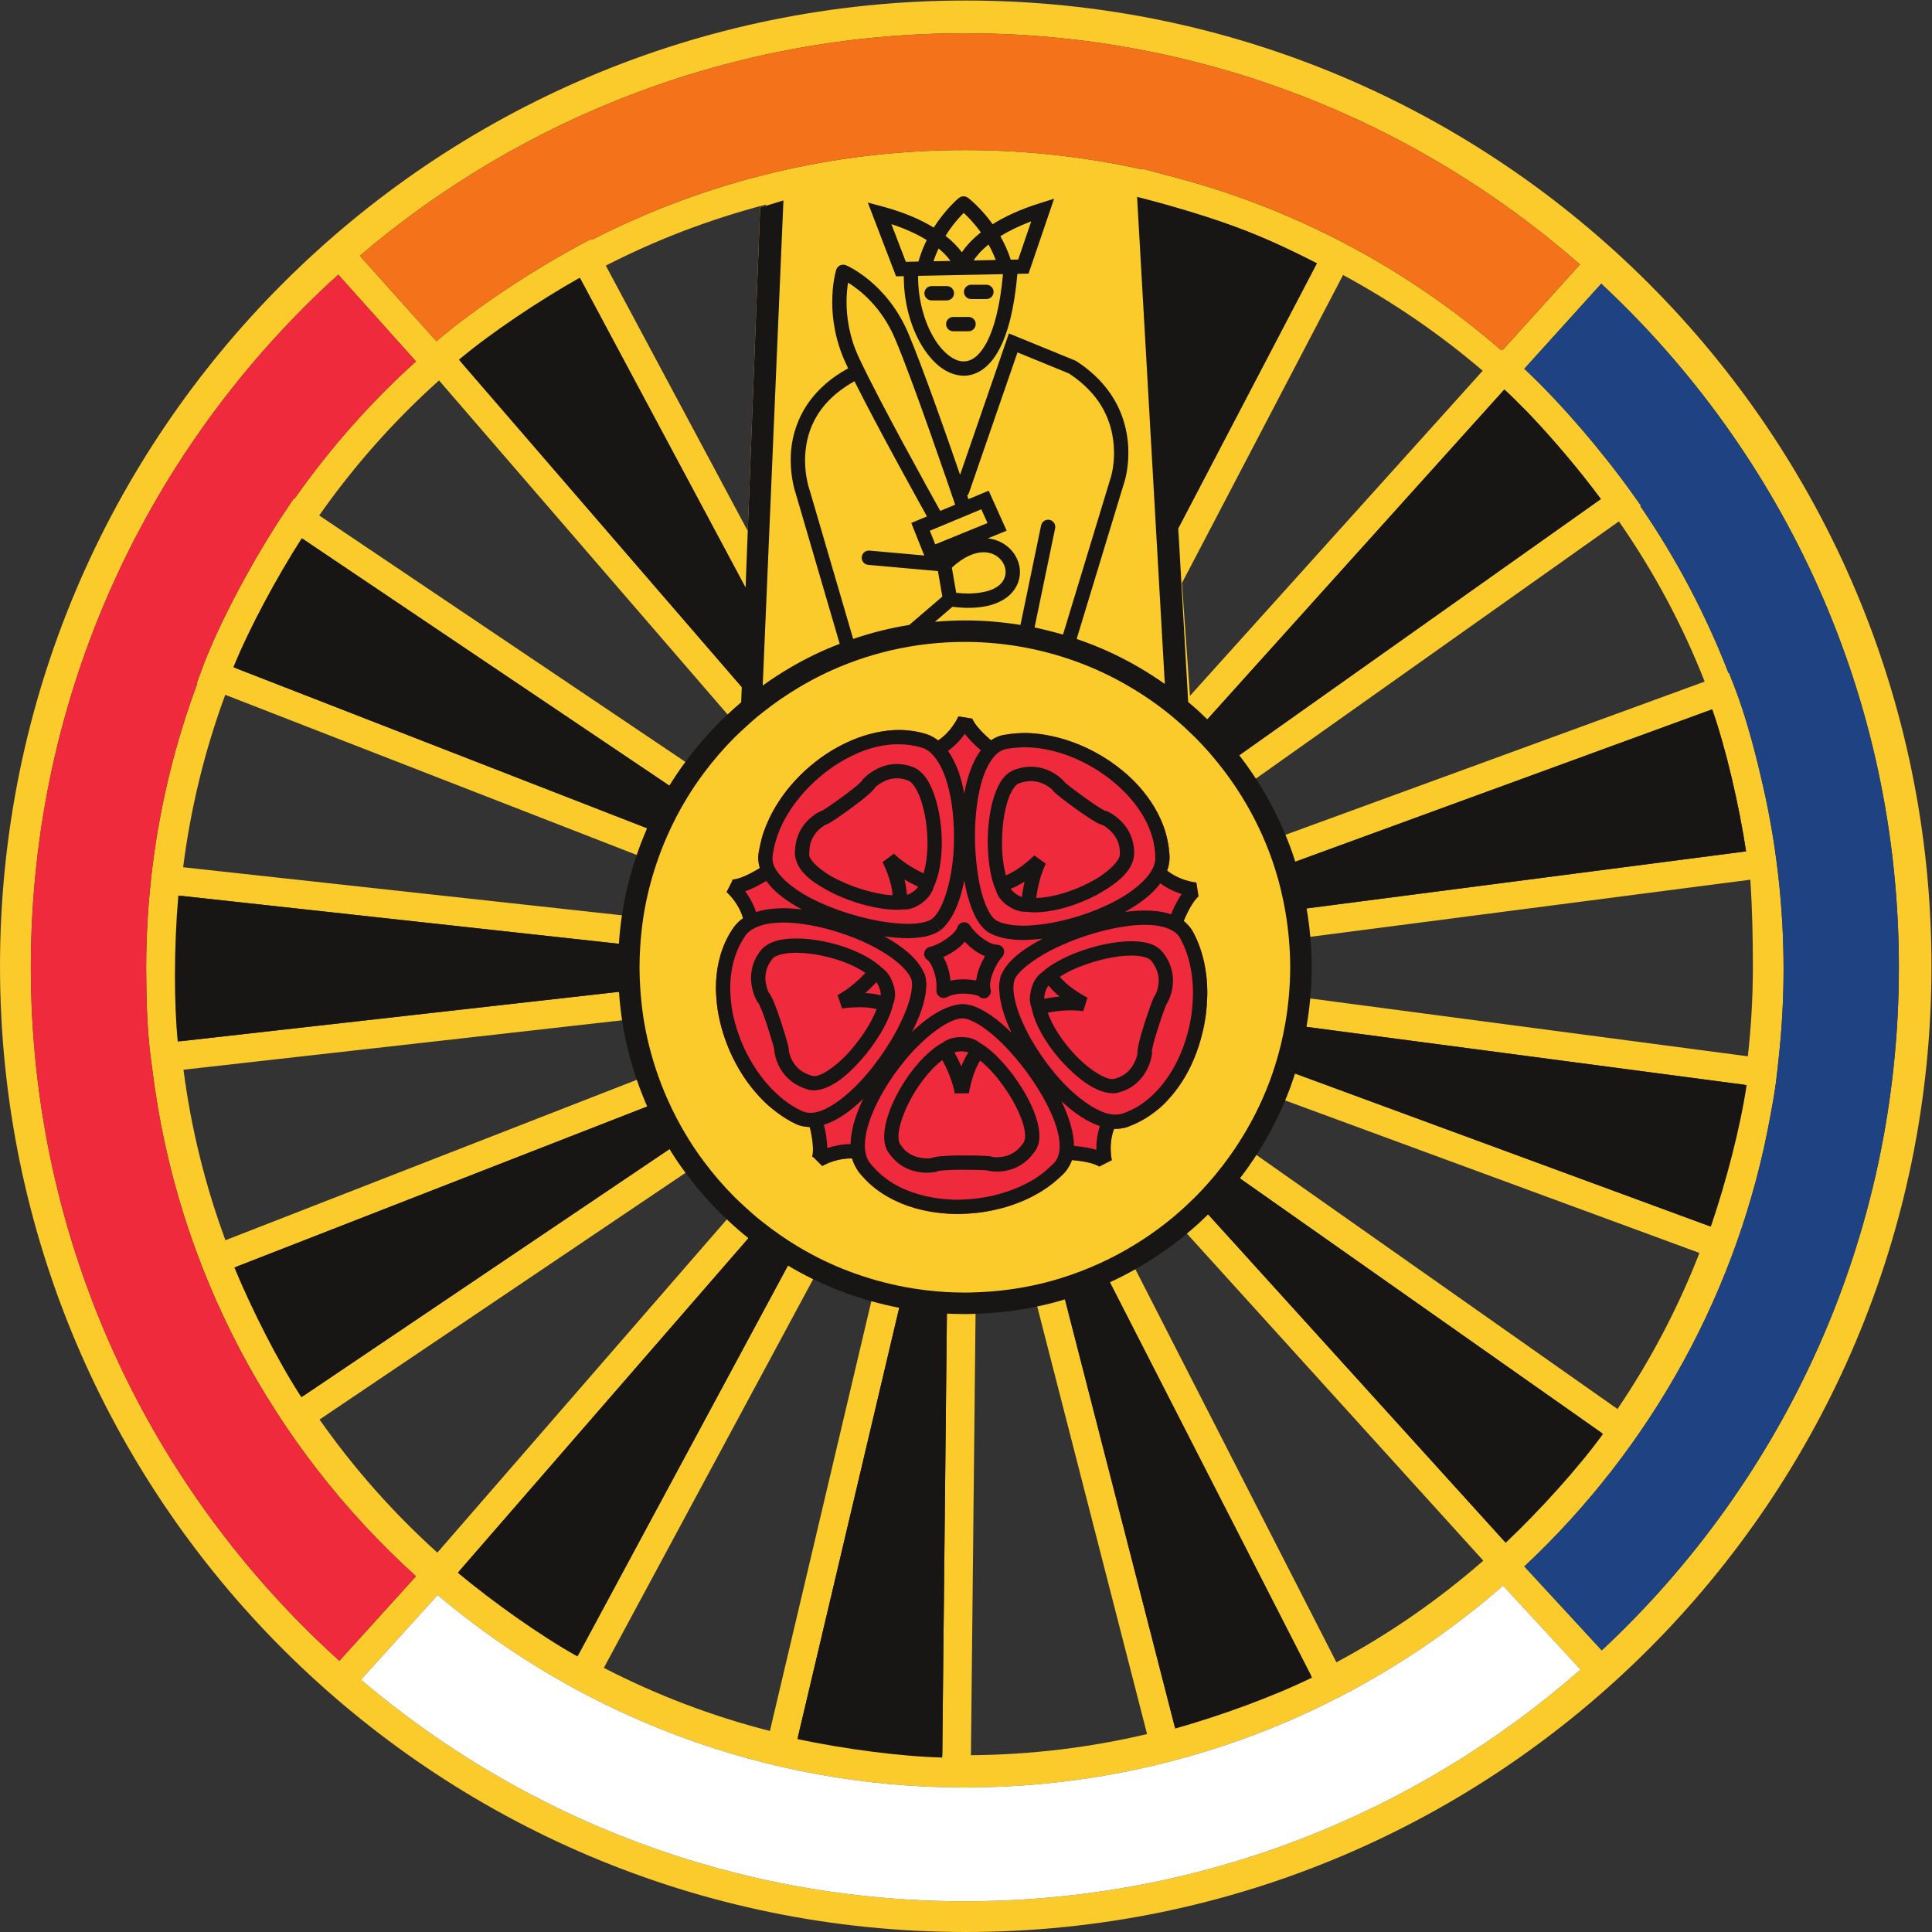 <?xml version="1.0" encoding="UTF-8" standalone="no"?>
<svg
   xmlns:dc="http://purl.org/dc/elements/1.1/"
   xmlns:cc="http://creativecommons.org/ns#"
   xmlns:rdf="http://www.w3.org/1999/02/22-rdf-syntax-ns#"
   xmlns:svg="http://www.w3.org/2000/svg"
   xmlns="http://www.w3.org/2000/svg"
   viewBox="0 0 359.64 359.64"
   height="359.64"
   width="359.64"
   xml:space="preserve"
   id="svg2"
   version="1.1"><rect x="0" y="0" width="359.64" height="359.64" fill="#333333" stroke="none"/><defs
     id="defs6" /><g
     transform="matrix(1.333,0,0,-1.333,0,359.64)"
     id="g10"><g
       transform="scale(0.1)"
       id="g12"><path
         id="path14"
         style="fill:#fbcb2c;fill-opacity:1;fill-rule:nonzero;stroke:none"
         d="m 2236.8,393.281 -3.39,3.668 -3.42,3.711 -101.31,109.828 c 176.38,165.184 300.41,385.571 344.4,633.662 3.62,18.99 6.5,37.12 8.33,53.61 l 2.14,19.47 h -0.01 c 4.68,41.98 7.16,84.63 7.16,127.86 0,43.79 -2.55,86.98 -7.34,129.49 h 0.07 l -0.55,4.2 c -5.37,46.1 -13.48,91.37 -24.17,135.63 -10.64,45.99 -23.5,90.81 -37.15,125.9 l -7.13,18.24 -0.74,-0.27 c -32.08,82.71 -73.5,160.75 -122.97,232.85 l 0.84,0.59 -11.62,16.33 c -41.32,58.04 -100.52,127.65 -151.33,174.92 l 100.74,111.43 3.36,3.71 3.17,3.5 c 0.06,0.07 0.1,0.16 0.16,0.23 255.67,-238.11 415.67,-577.67 415.67,-954.61 0,-376.582 -159.66,-715.878 -414.91,-953.949 z M 1347.4,42.922 c -321.6,0 -615.998,116.449 -843.384,309.41 l 3.359,3.707 3.371,3.723 100.356,110.758 C 810.027,302.871 1066.89,201.789 1347.4,201.789 c 287.76,0 550.66,106.352 751.63,281.84 l 101.31,-109.828 3.39,-3.672 3.38,-3.668 C 1977.57,165.07 1676.75,42.922 1347.4,42.922 Z M 477.297,382.43 l -3.356,-3.7 C 209.43,617.41 43.082,962.898 43.082,1347.24 c 0,383.6 165.68,728.53 429.316,967.17 l 3.348,-3.73 3.352,-3.74 101.789,-113.6 C 517.453,2135.98 460.512,2071.6 411.23,2001.43 l -0.902,0.61 -11.152,-16.65 c -43.942,-65.6 -93.449,-156.8 -117.906,-223.75 l -6.715,-18.38 0.738,-0.29 c -29.695,-79.98 -50.734,-164.16 -61.895,-251.44 h -0.015 l -0.07,-0.61 c -6.079,-47.76 -9.215,-96.42 -9.215,-145.83 0,-6.71 0.136,-13.4 0.257,-20.09 0.309,-38.49 2.29,-75.46 6.442,-106.3 l 1.914,-14.2 C 247.008,924.84 382.258,676.422 580.93,496.801 L 480.648,386.121 Z m 1253.303,1260.85 -12.25,-8.68 c -13.06,16.83 -27.2,32.77 -42.39,47.66 l 10.04,11.15 414.44,460.26 c 10.84,-9.97 21.48,-20.16 31.92,-30.54 35.54,-36.91 73.35,-81.78 103.21,-122.05 z m 64.49,-111.11 -14.09,-5.15 c -10.91,26.29 -24.2,51.33 -39.5,74.95 l 12.25,8.68 507,359.24 c 48.17,-69.29 88.59,-144.23 119.77,-223.74 z m 29.57,-102.8 -14.89,-1.93 c -3.65,21.18 -8.64,41.9 -15.03,62.01 l 14.09,5.15 582.23,212.81 c 19.44,-55.79 37.48,-133.77 47.29,-198.35 z m 5.03,-125.71 -14.89,1.96 c 1.21,13.73 1.94,27.58 1.94,41.61 0,13.67 -0.71,27.17 -1.85,40.54 l 14.88,1.94 614.49,79.79 c 2.74,-40.15 3.57,-80.93 3.57,-122.27 0,-42.05 -2.44,-83.53 -7.03,-124.36 z m -21.22,-104.84 -14.07,5.18 c 6.43,20.09 11.49,40.79 15.19,61.97 l 14.88,-1.97 611.18,-80.79 c -10.16,-68.03 -26.59,-134.01 -48.62,-197.378 z m -53.88,-113.68 -12.27,8.63 c 14.77,22.95 27.65,47.22 38.29,72.68 l 14.07,-5.18 578.55,-212.981 C 2343.17,871.031 2304.64,797.98 2258.76,730.328 Z m -67.46,-82.99 -10.06,11.1 c 15.13,14.95 29.22,30.94 42.22,47.81 l 12.27,-8.63 504.1,-354.758 c -40.15,-54.82 -85.24,-105.781 -134.64,-152.223 z m -101.6,-76.611 -6.83,13.359 c 24.34,13.813 47.37,29.672 68.75,47.473 l 10.06,-11.109 413.89,-456.703 c -62.54,-54.68 -131.32,-102.387 -205.14,-141.938 z m -98.35,-42.059 -3.73,14.508 c 20.53,6.211 40.42,13.832 59.65,22.66 l 6.83,-13.347 280.74,-548.91 c -60.46,-29.61 -124.03,-53.809 -190.1,-72.032 z m -124.85,-20.199 0.15,14.989 c 28.1,0.89 55.58,4.171 82.22,9.781 l 3.74,-14.512 153.38,-597.117 c -79.02,-18.711 -161.35,-28.883 -245.95,-29.524 z m 513.23,1450.669 c 69.78,-37.73 135.18,-82.55 194.99,-133.7 l -408.8,-454.01 -11.22,157.45 z m -230.16,-353.77 -25.01,437.46 3.62,15.05 c 27.61,-7.1 54.78,-15.32 81.54,-24.44 50.31,-17.48 89.44,-35.53 133.42,-57.97 z m -355.18,-942.26 c -6.57,1.51 -12.99,3.34 -19.24,5.53 -6.45,2.25 -12.7,4.84 -18.7,7.83 -14.18,7.07 -26.84,16.25 -37.45,27.59 -2.88,3.07 -5.81,6.09 -8.36,9.48 -1.94,2.59 -3.42,5.46 -4.7,8.46 -0.38,0.9 -0.82,1.78 -1.14,2.72 -1.09,3.14 -1.79,6.51 -2.26,10.01 h -0.42 c -3.33,0.47 -6.59,0.65 -9.77,0.68 -0.64,0 -1.28,0.01 -1.91,0 -24.37,-0.43 -43.26,-12.1 -43.26,-12.1 0,0 0.89,1.49 1.57,5.16 0.53,2.83 0.92,6.99 0.69,12.84 -0.08,2.08 -0.25,4.39 -0.51,6.92 -0.21,2.03 -0.5,4.23 -0.86,6.56 h -0.01 c -0.14,0.95 -0.27,1.87 -0.44,2.87 -0.64,3.75 -1.5,7.92 -2.57,12.44 -0.71,3.03 -1.49,6.18 -2.43,9.58 l -0.01,0.05 c -0.9,-0.14 -1.82,-0.35 -2.7,-0.43 -2.62,-0.25 -5.17,-0.23 -7.68,-0.01 -4.06,0.36 -7.99,1.3 -11.71,2.99 -8.3,3.78 -16.3,8.55 -23.95,14.13 -5.54,4.02 -10.86,8.51 -15.99,13.34 -4.86,4.58 -9.53,9.49 -13.98,14.7 -7.27,8.51 -13.99,17.75 -19.98,27.58 -3.48,5.72 -6.72,11.63 -9.71,17.68 -2.96,5.98 -5.66,12.1 -8.09,18.32 -5.91,15.09 -10.22,30.77 -12.65,46.47 -1.03,6.64 -1.72,13.28 -2.06,19.89 -0.34,6.78 -0.27,13.5 0.17,20.15 0.77,11.71 2.79,23.13 6.18,34.03 2.07,6.64 4.66,13.07 7.78,19.26 2.55,5.03 5.41,9.91 8.69,14.56 1.06,1.51 2.27,2.88 3.53,4.22 1.27,1.35 2.65,2.58 4.11,3.77 2.62,2.13 5.51,4.01 8.69,5.64 l -0.11,0.35 c -0.59,3.35 -1.46,6.51 -2.44,9.57 -3.74,11.75 -9.79,21.23 -15.12,27.98 -5.57,7.07 -10.29,11.18 -10.29,11.18 0,0 6.51,-1.61 22.83,5.4 5.72,2.46 12.67,6.02 20.95,11.04 0.75,0.46 1.5,0.9 2.28,1.39 1.98,1.23 4.01,2.52 6.15,3.92 l 0.04,0.03 c -1.61,3.21 -2.86,6.45 -3.62,9.74 -0.91,3.97 -1.24,7.99 -0.78,12.06 0.24,2.12 0.6,4.25 0.95,6.38 1.14,6.92 2.83,13.84 5.06,20.71 2.08,6.39 4.65,12.74 7.59,19 6.94,14.78 16.15,29.06 27.07,42.29 4.25,5.17 8.76,10.16 13.5,14.97 0.22,0.23 0.44,0.45 0.67,0.68 v 0 c 1.17,1.19 2.35,2.36 3.56,3.52 1.2,1.16 2.42,2.29 3.64,3.42 v 0.01 c 2.22,2.04 4.48,4.04 6.78,6 9.24,7.89 19.09,15.05 29.38,21.29 5.73,3.49 11.6,6.68 17.57,9.56 6.08,2.94 12.26,5.54 18.51,7.78 28.85,10.34 59.1,12.95 87.27,4.27 3.73,-1.15 7.21,-2.93 10.51,-5.14 2.8,-1.86 5.43,-4.09 7.93,-6.63 l 0.91,0.65 c 2.73,1.46 5.27,3.09 7.69,4.78 11.95,8.39 20.04,19.11 24.77,26.83 3.58,5.83 5.27,9.93 5.27,9.93 0,0 0.27,-3.39 4.58,-10.09 3.83,-5.99 10.96,-14.64 23.99,-25.95 2.38,-2.07 4.92,-4.2 7.71,-6.45 2.59,2.49 5.34,4.61 8.27,6.3 3.21,1.84 6.6,3.24 10.22,4.03 0.15,0.03 0.28,0.1 0.43,0.13 6.74,1.38 13.7,2.15 20.77,2.47 6.73,0.31 13.56,0.15 20.46,-0.44 13.87,-1.19 27.97,-4.08 41.89,-8.53 6.35,-2.03 12.66,-4.39 18.89,-7.04 6.12,-2.59 12.15,-5.47 18.05,-8.61 13.49,-7.17 26.32,-15.7 38.05,-25.35 5.18,-4.26 10.14,-8.73 14.84,-13.41 0.86,-0.85 1.7,-1.7 2.54,-2.57 v 0 c 1.18,-1.21 2.32,-2.44 3.45,-3.67 1.14,-1.23 2.26,-2.47 3.36,-3.73 1.42,-1.61 2.82,-3.24 4.17,-4.89 7.51,-9.2 13.98,-18.98 19.24,-29.21 3.16,-6.12 5.88,-12.39 8.07,-18.81 2.33,-6.8 4.09,-13.74 5.22,-20.81 0.88,-5.5 1.43,-11.07 1.52,-16.7 0.06,-3.9 -0.56,-7.76 -1.64,-11.58 -0.91,-3.24 -2.21,-6.43 -3.86,-9.58 l 0.91,-0.67 c 2.23,-2.15 4.55,-4.06 6.91,-5.83 0.78,-0.59 1.55,-1.16 2.33,-1.71 8.72,-6.06 17.8,-9.79 25.29,-12.06 9.65,-2.92 16.63,-3.45 16.63,-3.45 0,0 -6.05,-2.5 -14.94,-17.22 -3.19,-5.28 -6.73,-12.18 -10.5,-21.08 -1.23,-2.91 -2.48,-5.98 -3.75,-9.34 1.18,-0.64 2.32,-1.29 3.42,-2.01 1.83,-1.19 3.54,-2.49 5.11,-3.91 2.86,-2.58 5.35,-5.47 7.26,-8.84 1,-1.77 1.92,-3.61 2.84,-5.45 3.07,-6.08 5.75,-12.46 7.96,-19.12 4.62,-13.96 7.33,-29.03 8.3,-44.58 0.41,-6.67 0.52,-13.42 0.29,-20.22 -0.23,-6.63 -0.76,-13.3 -1.58,-19.96 -1.38,-11.17 -3.64,-22.3 -6.65,-33.2 -1.77,-6.45 -3.83,-12.81 -6.16,-19.04 -2.35,-6.29 -4.97,-12.44 -7.86,-18.42 -6.93,-14.31 -15.38,-27.59 -25.26,-39.23 -4.42,-5.2 -9.13,-10.05 -14.11,-14.54 -5.22,-4.7 -10.74,-9 -16.57,-12.79 -8.25,-5.37 -17.06,-9.81 -26.46,-13.02 -0.86,-0.29 -1.77,-0.43 -2.64,-0.67 -2.89,-0.76 -5.85,-1.24 -8.9,-1.36 -1.12,-0.04 -2.25,-0.02 -3.39,0.02 -2.27,0.07 -4.57,0.3 -6.9,0.69 l -0.11,-0.32 -0.24,-0.74 c -0.7,-1.44 -1.32,-2.9 -1.92,-4.35 v -0.01 c 0,-0.01 -0.01,-0.01 -0.01,-0.02 -0.54,-1.32 -1.01,-2.63 -1.46,-3.95 -2.34,-6.79 -3.6,-13.48 -4.17,-19.62 -1.47,-15.8 1.44,-27.84 1.44,-27.84 0,0 -7.19,8.53 -40.21,11.99 -1.15,0.12 -2.39,0.23 -3.6,0.33 -3.15,0.28 -6.47,0.52 -10.07,0.7 -0.53,-3.48 -1.29,-6.84 -2.52,-9.92 -0.24,-0.6 -0.58,-1.14 -0.84,-1.72 -1.55,-3.4 -3.48,-6.57 -6.01,-9.34 -2.42,-2.64 -5.19,-5.01 -7.86,-7.48 -7.54,-6.97 -15.97,-13.22 -25.19,-18.72 -5.81,-3.47 -11.89,-6.61 -18.21,-9.47 -6.07,-2.74 -12.32,-5.19 -18.76,-7.36 -14.66,-4.93 -30.05,-8.45 -45.77,-10.28 -6.64,-0.77 -13.32,-1.26 -20,-1.45 -6.7,-0.19 -13.37,-0.1 -20.01,0.3 -11.47,0.69 -22.72,2.39 -33.67,4.9 z m -34.51,-146.24 3.45,14.609 c 20.67,-3.93 41.79,-6.598 63.33,-7.73 l -0.16,-15.02 -6.45,-616.258 c -69.05,1.938 -136.48,10.278 -201.78,24.379 z m -120.18,39.941 7.11,13.207 c 24.72,-12 50.68,-21.797 77.58,-29.359 l -3.44,-14.598 -141.63,-600.101 c -81.298,20.691 -158.974,50.441 -231.904,88.101 z m -90.34,57.258 9.85,11.32 c 16.6,-13.238 34.09,-25.41 52.42,-36.328 L 1100.35,930.66 808.066,387.891 C 748.73,421.32 692.813,460.09 640.953,503.559 Z m -87.85,91.301 12.437,8.38 c 16.496,-22.32 34.963,-43.05 55.073,-62.1 l -9.84,-11.319 -404.264,-465.352 c -61.543,55.5 -116.769,117.852 -164.516,185.84 z m -53.535,92.59 13.996,5.45 c 8.621,-19.56 18.48,-38.45 29.59,-56.51 L 934.949,1093.32 423.84,748.781 c -36.762,56.617 -68.438,116.828 -94.43,179.981 z m -35.114,120.38 14.938,1.69 c 4.23,-27.31 10.918,-53.79 19.644,-79.33 L 889.285,1190.05 314.82,966.031 c -27.992,75.789 -47.875,155.499 -58.601,238.099 z m -4.406,106.87 14.918,-1.63 c -0.676,-10.31 -1.144,-20.68 -1.144,-31.16 0,-10.98 0.511,-21.83 1.257,-32.62 l -14.914,-1.68 -612.57,-69.04 c -3.168,34.02 -4.867,68.48 -4.867,103.34 0,33.68 1.598,66.98 4.558,99.89 z m 24.883,124.06 14,-5.44 c -8.824,-25.9 -15.566,-52.76 -19.77,-80.48 l -14.914,1.63 -612.734,67.1 c 10.586,83.56 30.551,164.18 58.789,240.81 z m 45.59,96.77 12.445,-8.38 c -11.094,-18.07 -20.937,-36.97 -29.547,-56.55 l -14.004,5.45 -574.547,223.58 c 25.946,63.18 57.571,123.42 94.293,180.07 z m 81.242,99.43 9.82,-11.36 c -20.57,-19.36 -39.425,-40.51 -56.234,-63.29 l -12.449,8.38 -511.36,344.17 c 48.45,69.09 104.625,132.37 167.297,188.56 z m -170.008,626.77 c 70.5,36.15 145.422,64.89 223.718,85.24 l -0.07,-1.72 -8.11,-2.5 -17.31,-451.62 z m 195.198,-449.75 -5.32,-138.83 -392.55,454.44 c 51.981,43.32 108.02,81.91 167.453,115.18 z m 306.21,774.24 c 329.01,0.02 629.57,-121.89 859.02,-322.91 -0.07,-0.07 -0.15,-0.11 -0.21,-0.19 l -3.17,-3.5 -3.35,-3.71 -101.07,-111.78 -1,0.86 -1.26,-1.4 c -132.3,114.8 -291.23,199.7 -466.27,244.22 -5.1,1.39 -10.17,2.77 -15.48,4.17 l -19.77,5.19 -0.24,-0.99 c -79.61,17.56 -162.31,26.89 -247.2,26.89 -187.55,0 -364.556,-45.17 -520.732,-125.21 l -0.738,1.37 -17.645,-9.48 c -65.273,-35.1 -145.465,-87.86 -198.859,-133.64 l -100.293,111.93 -3.324,3.71 -3.344,3.73 c 227.605,193.75 522.615,310.76 844.935,310.74 z m 1.23,45.71 C 603.801,2697.25 0,2093.45 0,1348.62 0,603.801 603.801,0 1348.63,0 c 744.82,0 1348.62,603.801 1348.62,1348.62 0,744.83 -603.8,1348.63 -1348.62,1348.63" /><path
         id="path16"
         style="fill:#ee2a3c;fill-opacity:1;fill-rule:nonzero;stroke:none"
         d="m 1685.7,1322.69 c -0.86,16.34 -3.63,32.27 -8.38,47.22 -2.1,6.61 -4.57,13.03 -7.49,19.19 -1.45,3.06 -2.98,6.08 -4.64,9.01 -2.13,3.66 -4.76,6.73 -7.59,9.57 -1.47,1.47 -2.93,2.96 -4.57,4.23 6.47,15.59 12.16,24.55 16.02,29.39 1.11,1.4 2.07,2.46 2.86,3.25 0.79,0.8 1.41,1.33 1.81,1.65 l -0.08,0.11 -2.97,19.08 -0.03,0.17 c -0.01,0 -1.27,0.07 -4.01,0.54 -5.64,0.94 -16.16,3.58 -26.68,9.37 -3.41,1.88 -6.79,4.09 -10.04,6.7 2.02,5.65 3.24,11.54 3.41,17.72 v 0.57 c -0.22,7.8 -1.18,15.44 -2.69,22.95 -1.4,6.96 -3.28,13.81 -5.7,20.47 -2.32,6.38 -5.11,12.6 -8.27,18.67 -5.67,10.9 -12.63,21.25 -20.62,30.94 -1.38,1.68 -2.76,3.34 -4.2,4.98 h -0.01 c -1.1,1.26 -2.24,2.48 -3.38,3.7 -1.14,1.23 -2.28,2.46 -3.45,3.66 -0.82,0.85 -1.67,1.67 -2.5,2.5 -4.71,4.68 -9.66,9.17 -14.82,13.44 -12.37,10.22 -25.9,19.22 -40.15,26.74 -5.91,3.12 -11.94,6.01 -18.05,8.61 -6.22,2.65 -12.53,4.99 -18.89,7.06 -14.63,4.77 -29.51,7.98 -44.2,9.41 -5.39,0.52 -10.75,0.84 -16.07,0.87 -1.46,0 -2.88,-0.16 -4.33,-0.21 -7.13,-0.2 -14.17,-0.88 -21.08,-2.07 -1.36,-0.24 -2.76,-0.34 -4.11,-0.62 -6.28,-1.36 -11.85,-3.91 -16.87,-7.32 -9.19,7.85 -15.3,14.31 -19.26,19.25 -1.55,1.92 -2.79,3.63 -3.74,5.08 -2,3.01 -2.86,5.01 -3.22,5.97 l -0.13,-0.05 -19.23,3.1 c 0,-0.02 -0.47,-1.18 -1.77,-3.64 -1.29,-2.49 -3.38,-6.02 -6.14,-9.9 -4.68,-6.57 -11.47,-14.19 -20.4,-20.02 -4.95,3.85 -10.42,6.94 -16.57,8.9 -12.64,3.9 -25.64,5.7 -38.63,5.7 -18.95,-0.18 -37.92,-4.13 -56.25,-10.79 -6.26,-2.28 -12.42,-4.91 -18.49,-7.83 -5.99,-2.88 -11.86,-6.05 -17.61,-9.49 -10.97,-6.58 -21.44,-14.11 -31.24,-22.47 -2.32,-1.99 -4.64,-3.96 -6.88,-6.02 v -0.01 c -1.23,-1.13 -2.39,-2.32 -3.59,-3.48 -1.21,-1.15 -2.42,-2.3 -3.59,-3.48 l -0.01,-0.01 c -0.2,-0.2 -0.41,-0.39 -0.62,-0.59 -4.74,-4.79 -9.29,-9.73 -13.58,-14.87 -11.51,-13.82 -21.24,-28.8 -28.69,-44.43 -2.95,-6.21 -5.59,-12.5 -7.78,-18.88 -2.32,-6.75 -4.05,-13.59 -5.44,-20.45 -0.75,-3.73 -1.57,-7.46 -2.02,-11.21 -0.21,-1.64 -0.31,-3.37 -0.31,-5.04 0.16,-4.79 1,-9.37 2.34,-13.79 -1.99,-1.23 -3.92,-2.4 -5.74,-3.45 -12.08,-6.93 -20.45,-10.11 -25.65,-11.48 -3.56,-0.94 -5.75,-1.12 -6.51,-1.11 -0.32,0 -0.36,0.03 -0.37,0.02 l -0.25,-2.06 -6.63,-12.96 -1.26,-2.47 c 0,0 0.97,-0.82 2.92,-2.8 5.23,-5.3 15.52,-17.73 20.07,-33.76 -5,-3.46 -9.42,-7.67 -13.09,-12.76 -0.06,-0.08 -0.1,-0.16 -0.15,-0.24 -4.23,-6.03 -7.87,-12.36 -10.96,-18.92 -2.93,-6.24 -5.31,-12.71 -7.28,-19.32 -3.47,-11.7 -5.48,-23.88 -6.17,-36.27 -0.182,-3.32 -0.311,-6.64 -0.311,-9.98 0.016,-3.37 0.231,-6.76 0.421,-10.14 0.37,-6.62 0.99,-13.26 2.01,-19.9 2.53,-16.59 7.1,-33.07 13.27,-48.95 2.43,-6.23 5.06,-12.37 7.99,-18.37 2.96,-6.06 6.18,-11.96 9.63,-17.71 6.28,-10.5 13.35,-20.38 21.1,-29.51 4.4,-5.19 8.99,-10.17 13.82,-14.81 5.05,-4.85 10.35,-9.29 15.82,-13.44 9,-6.84 18.46,-12.79 28.43,-17.41 4.82,-2.18 9.92,-3.2 15.07,-3.64 1.19,-0.11 2.37,-0.35 3.57,-0.37 2.12,-8.74 3.31,-15.83 3.93,-21.52 0.1,-0.96 0.2,-1.91 0.28,-2.79 v -0.01 c 0.21,-2.62 0.3,-4.9 0.3,-6.84 0,-0.13 -0.01,-0.22 -0.01,-0.35 -0.01,-4.31 -0.45,-6.98 -0.8,-8.39 v 0 c -0.02,-0.07 -0.04,-0.18 -0.05,-0.24 -0.18,-0.7 -0.32,-1.04 -0.33,-1.09 l 1.77,-0.74 4.04,-4.05 8.3,-8.34 c 0,0 0.8,0.51 2.74,1.5 4.99,2.58 16.32,7.44 29.71,8.77 2.26,0.23 4.56,0.38 6.91,0.37 0.79,0 1.61,-0.13 2.4,-0.16 1.33,-4.91 3.42,-9.51 6.07,-13.85 0.79,-1.29 1.45,-2.66 2.37,-3.9 3.48,-4.61 7.32,-8.82 11.31,-12.86 11.58,-11.72 25.25,-20.94 40.17,-28.11 6.06,-2.91 12.3,-5.47 18.74,-7.68 6.29,-2.15 12.7,-3.98 19.25,-5.48 11.71,-2.68 23.7,-4.38 35.86,-5.09 4.49,-0.26 8.98,-0.57 13.48,-0.58 2.18,0.01 4.35,0.24 6.53,0.3 6.68,0.19 13.35,0.63 20,1.36 16.56,1.83 32.83,5.39 48.36,10.54 6.43,2.14 12.68,4.56 18.78,7.26 6.32,2.79 12.4,5.87 18.28,9.25 9.88,5.7 19.05,12.18 27.33,19.53 3.62,3.21 7.25,6.42 10.5,9.95 1.58,1.72 2.78,3.64 4.04,5.54 2.43,3.65 4.47,7.5 5.82,11.65 4.16,-0.34 7.94,-0.76 11.31,-1.23 9.92,-1.41 16.62,-3.26 20.87,-4.86 3.38,-1.27 5.24,-2.36 6.11,-2.94 l 0.08,0.12 17.37,8.82 c 0,0 -0.34,1.33 -0.76,4.27 -0.37,2.58 -0.7,6.31 -0.78,10.56 -0.01,0.58 -0.07,1.04 -0.07,1.65 -0.01,7.04 0.85,15.53 3.6,24.05 v 0 c 0.01,0.05 0.04,0.09 0.05,0.13 0.34,1.04 0.85,2.08 1.25,3.12 0.65,-0.03 1.31,-0.13 1.96,-0.14 0.21,0 0.41,0.04 0.61,0.05 2.09,0.02 4.17,0.21 6.24,0.48 v 0 c 3.28,0.42 6.54,1.06 9.71,2.14 0.53,0.18 1.01,0.44 1.53,0.63 10.89,3.96 20.96,9.36 30.3,15.81 5.72,3.95 11.23,8.2 16.36,12.94 4.93,4.55 9.49,9.53 13.86,14.71 10.46,12.4 19.38,26.39 26.57,41.48 2.87,5.99 5.43,12.16 7.77,18.44 2.32,6.25 4.36,12.61 6.15,19.06 3.24,11.61 5.69,23.44 7.17,35.33 0.83,6.66 1.28,13.32 1.55,19.96 0.11,2.89 0.28,5.78 0.29,8.66 0,3.85 -0.1,7.7 -0.31,11.52" /><path
         id="path18"
         style="fill:#171615;fill-opacity:1;fill-rule:nonzero;stroke:none"
         d="m 1374.62,1360.84 c -0.87,-1.49 -1.72,-3 -2.53,-4.58 -0.24,-0.47 -0.46,-0.97 -0.7,-1.45 -0.77,-1.56 -1.52,-3.13 -2.22,-4.75 -0.12,-0.27 -0.21,-0.56 -0.33,-0.84 -0.46,-1.11 -0.9,-2.24 -1.32,-3.37 v -0.01 c -0.05,-0.12 -0.1,-0.24 -0.14,-0.36 -0.08,-0.21 -0.17,-0.4 -0.24,-0.61 -0.01,-0.01 -0.01,-0.02 -0.02,-0.04 -0.02,-0.06 -0.05,-0.13 -0.08,-0.2 -0.48,-1.36 -0.88,-2.76 -1.3,-4.15 -0.01,-0.05 -0.02,-0.09 -0.04,-0.13 -0.23,-0.78 -0.48,-1.56 -0.69,-2.34 -0.02,-0.08 -0.05,-0.14 -0.07,-0.22 -0.03,-0.12 -0.07,-0.23 -0.1,-0.35 -0.18,-0.71 -0.33,-1.42 -0.49,-2.14 -0.05,-0.22 -0.08,-0.44 -0.13,-0.66 -0.01,-0.04 -0.01,-0.08 -0.02,-0.13 0,0 0,-0.01 -0.01,-0.01 -0.34,-1.59 -0.69,-3.18 -0.92,-4.77 -0.03,-0.21 -0.06,-0.41 -0.09,-0.61 -0.02,-0.13 -0.02,-0.27 -0.03,-0.4 -0.38,0.07 -0.73,0.19 -1.11,0.25 -0.53,0.1 -1.1,0.14 -1.64,0.22 -1.1,0.18 -2.22,0.3 -3.34,0.44 -0.24,0.03 -0.47,0.07 -0.7,0.09 -0.82,0.09 -1.61,0.25 -2.43,0.32 -0.71,0.06 -1.43,0.06 -2.14,0.11 -0.72,0.05 -1.44,0.06 -2.16,0.1 -0.12,0 -0.24,0.01 -0.36,0.01 -0.59,0.03 -1.17,0.07 -1.76,0.08 -0.1,0 -0.19,0.01 -0.29,0.01 -0.67,0.02 -1.34,0.09 -2.02,0.09 -0.6,0 -1.19,-0.07 -1.78,-0.09 -0.81,-0.01 -1.62,-0.08 -2.43,-0.12 h -0.07 c -0.08,-0.01 -0.16,-0.01 -0.23,-0.02 h -0.01 c -0.84,-0.03 -1.67,-0.06 -2.51,-0.12 -0.55,-0.04 -1.11,-0.03 -1.66,-0.09 -0.15,-0.01 -0.31,-0.01 -0.47,-0.02 -1.42,-0.15 -2.81,-0.46 -4.22,-0.68 l -0.45,-0.07 c -1.36,-0.22 -2.74,-0.35 -4.08,-0.66 -0.16,1.57 -0.32,3.14 -0.56,4.73 -0.02,0.18 -0.03,0.35 -0.06,0.54 -0.25,1.64 -0.61,3.29 -0.94,4.94 -0.15,0.68 -0.24,1.36 -0.4,2.04 -0.15,0.65 -0.34,1.3 -0.51,1.95 -0.15,0.62 -0.35,1.24 -0.53,1.86 -0.44,1.62 -0.9,3.24 -1.46,4.83 -0.05,0.17 -0.13,0.32 -0.19,0.48 -0.96,2.68 -2.1,5.27 -3.39,7.79 -0.1,0.2 -0.22,0.39 -0.32,0.58 -0.54,1.04 -1.08,2.07 -1.69,3.07 1.76,0.78 3.51,1.7 5.27,2.6 2.37,1.22 4.68,2.54 6.98,3.98 0.62,0.38 1.25,0.75 1.87,1.15 0.27,0.18 0.57,0.34 0.84,0.53 0.22,0.15 0.46,0.26 0.68,0.41 v 0 c 0.57,0.39 1.09,0.85 1.64,1.25 0.8,0.57 1.56,1.2 2.34,1.81 1.23,0.95 2.48,1.86 3.65,2.88 0.08,0.07 0.16,0.17 0.24,0.25 h 0.01 c 2.34,2.08 4.5,4.3 6.5,6.66 0.88,-0.96 1.87,-1.86 2.81,-2.8 1.38,-1.38 2.76,-2.74 4.25,-4.06 0.2,-0.17 0.41,-0.32 0.6,-0.48 1.18,-1.02 2.39,-1.99 3.63,-2.95 0.51,-0.39 0.97,-0.83 1.49,-1.21 1.84,-1.36 3.78,-2.57 5.73,-3.77 1.79,-1.1 3.64,-2.06 5.51,-2.99 0.01,-0.01 0.01,-0.01 0.01,-0.01 0.13,-0.06 0.27,-0.13 0.4,-0.19 0.22,-0.11 0.45,-0.22 0.67,-0.33 1.08,-0.51 2.13,-1.11 3.24,-1.56 -0.33,-0.56 -0.65,-1.14 -0.98,-1.71 z m 24.26,0.09 c 0.14,0.16 0.18,0.36 0.3,0.52 1.59,1.49 2.54,3.52 2.89,5.77 0.08,0.48 0.29,0.9 0.3,1.41 0.03,4.12 -2.45,7.68 -6,9.24 -1.2,0.52 -2.52,0.82 -3.92,0.83 -0.16,-0.01 -0.39,0.06 -0.56,0.06 -0.39,-0.02 -0.86,0.09 -1.28,0.13 -1.15,0.09 -2.37,0.3 -3.72,0.72 -0.57,0.18 -1.17,0.4 -1.77,0.63 l -0.01,0.01 c -0.88,0.34 -1.74,0.65 -2.68,1.09 -0.95,0.46 -1.93,1 -2.93,1.55 -3.32,1.84 -6.69,4.13 -9.95,6.69 -2.17,1.72 -4.23,3.5 -6.13,5.34 -1.33,1.29 -2.52,2.55 -3.64,3.83 -1.97,2.25 -3.69,4.47 -4.74,6.49 -0.26,0.45 -0.68,0.72 -1,1.12 -0.43,0.52 -0.84,1.09 -1.36,1.51 -0.56,0.46 -1.25,0.77 -1.92,1.1 -0.41,0.2 -0.72,0.52 -1.17,0.67 -0.11,0.03 -0.21,0.01 -0.32,0.04 -0.76,0.22 -1.52,0.24 -2.28,0.28 -0.53,0.03 -1.05,0.15 -1.58,0.1 -0.65,-0.07 -1.23,-0.33 -1.84,-0.51 -0.63,-0.19 -1.27,-0.33 -1.87,-0.65 -0.02,-0.01 -0.04,-0.01 -0.06,-0.02 -0.09,-0.05 -0.2,-0.05 -0.29,-0.1 -0.46,-0.27 -0.75,-0.7 -1.15,-1.04 -0.51,-0.42 -1.07,-0.82 -1.48,-1.32 -0.06,-0.08 -0.15,-0.12 -0.2,-0.19 -0.41,-0.53 -0.61,-1.15 -0.91,-1.74 -0.2,-0.41 -0.52,-0.73 -0.66,-1.17 -0.68,-3.39 -4.43,-7.74 -9.48,-11.99 v 0 c -0.81,-0.68 -1.71,-1.34 -2.58,-2.01 -0.46,-0.35 -0.91,-0.7 -1.39,-1.04 -0.2,-0.16 -0.38,-0.31 -0.58,-0.45 -1.16,-0.84 -2.33,-1.64 -3.54,-2.43 -0.01,0 -0.01,0 -0.01,-0.01 -1.05,-0.69 -2.1,-1.39 -3.18,-2.04 -4.48,-2.7 -9.04,-4.95 -13.04,-6.34 -1.76,-0.6 -3.42,-1.07 -4.89,-1.31 -0.49,-0.1 -0.86,-0.41 -1.32,-0.58 l -0.04,-0.02 c -0.65,-0.25 -1.29,-0.45 -1.87,-0.84 -0.47,-0.3 -0.82,-0.68 -1.22,-1.04 -0.15,-0.13 -0.26,-0.28 -0.4,-0.42 -0.33,-0.33 -0.74,-0.54 -1.02,-0.93 -0.07,-0.09 -0.08,-0.21 -0.14,-0.3 -0.43,-0.62 -0.66,-1.31 -0.93,-1.99 -0.06,-0.15 -0.16,-0.29 -0.21,-0.44 -0.13,-0.39 -0.33,-0.75 -0.41,-1.14 -0.12,-0.57 -0.06,-1.13 -0.08,-1.71 -0.02,-0.72 -0.09,-1.45 0.05,-2.19 0.02,-0.11 -0.02,-0.22 0.01,-0.33 0.16,-0.74 0.52,-1.37 0.83,-2.04 0.16,-0.32 0.23,-0.69 0.42,-1 0.63,-1.02 1.46,-1.95 2.47,-2.73 0.05,-0.03 0.07,-0.08 0.11,-0.11 1.67,-1.03 3.3,-2.96 4.83,-5.4 0.4,-0.64 0.78,-1.35 1.17,-2.07 1.23,-2.3 2.38,-4.88 3.38,-7.72 0.04,-0.12 0.1,-0.23 0.14,-0.36 1.19,-3.48 2.15,-7.21 2.82,-10.92 0.02,-0.09 0.05,-0.18 0.06,-0.28 0.52,-2.93 0.79,-5.77 0.89,-8.5 0.02,-0.69 0.06,-1.4 0.06,-2.06 -0.01,-0.29 0.03,-0.6 0.02,-0.88 0.01,-1.64 -0.06,-3.17 -0.18,-4.52 -0.35,-3.63 1.4,-6.86 4.15,-8.87 1.4,-1.04 2.99,-1.84 4.86,-2.02 v 0 c 0.27,-0.03 0.54,-0.04 0.81,-0.04 h 0.01 c 0.04,0 0.09,-0.01 0.13,-0.01 0.85,0 1.63,0.26 2.42,0.46 0.77,0.2 1.48,0.46 2.18,0.82 l 0.16,-0.23 c 0.85,0.66 2.06,1.27 3.38,1.84 0.47,0.2 0.98,0.37 1.51,0.57 2.4,0.86 5.3,1.54 8.49,2.02 0.19,0.03 0.36,0.07 0.56,0.09 0.77,0.11 1.49,0.24 2.29,0.32 2.12,0.21 4.32,0.34 6.55,0.32 0.6,0 1.21,-0.07 1.81,-0.08 1.06,-0.02 2.12,-0.07 3.18,-0.14 1.4,-0.09 2.74,-0.22 4.1,-0.39 0.95,-0.11 1.89,-0.23 2.81,-0.38 3.49,-0.55 6.57,-1.31 9.18,-2.19 0.21,-0.25 0.45,-0.46 0.69,-0.69 0.6,-0.57 1.25,-1.06 1.97,-1.46 1.47,-0.82 3.1,-1.38 4.83,-1.38 1.01,0 2.03,0.16 3.04,0.48 2.44,0.78 4.29,2.46 5.49,4.5 0.68,1.15 1.14,2.39 1.32,3.73 v 0.02 c 0.01,0.03 0.03,0.07 0.03,0.11 0.17,1.38 0.1,2.81 -0.35,4.23 -0.36,1.09 -0.57,2.58 -0.64,4.29 -0.01,0.32 -0.05,0.57 -0.05,0.91 0,0.08 0.01,0.18 0.01,0.27 0,0.05 0.01,0.11 0.01,0.16 -0.02,1.71 0.2,3.61 0.57,5.62 v 0 c 0.22,1.23 0.44,2.46 0.78,3.76 0.15,0.57 0.37,1.17 0.54,1.74 0.81,2.76 1.82,5.58 3.01,8.37 0.16,0.39 0.31,0.79 0.49,1.18 1.58,3.57 3.36,7.03 5.21,10.07 0.83,1.37 1.67,2.62 2.51,3.8 0.99,1.38 1.96,2.62 2.9,3.66 0.08,0.08 0.16,0.21 0.24,0.29 z m -205.04,-122.5 c -19.78,-25.31 -46.11,-44.1 -57.01,-43.12 -1.08,0 -1.97,0.12 -2.7,0.31 -1.97,0.54 -3.81,1.15 -5.53,1.82 -0.73,0.28 -1.36,0.62 -2.04,0.92 -4.42,1.96 -8.05,4.31 -10.99,6.89 -2.19,1.93 -4.03,3.97 -5.6,6.05 -1.37,1.82 -2.56,3.65 -3.57,5.46 -2.19,4.05 -3.49,7.92 -4.19,10.69 -0.27,1.08 -0.43,1.86 -0.53,2.49 -0.03,0.17 -0.08,0.39 -0.1,0.53 0.01,0.21 0.01,0.41 0.02,0.6 -0.18,3.53 -0.94,7.47 -4.28,18.63 -1.44,4.83 -3.36,10.99 -5.96,19.16 -0.2,0.62 -0.35,1.1 -0.56,1.75 -3.92,12.05 -7.02,20.47 -9.52,26.5 -1.42,3.44 -2.65,6.11 -3.71,8.21 -1.86,3.24 -2.86,5.33 -4.38,7 -0.41,0.88 -0.94,2.25 -1.5,3.84 -1.38,3.97 -2.91,9.81 -2.89,16.35 0.01,1.14 0.17,2.32 0.26,3.49 0.22,2.71 0.68,5.48 1.54,8.32 1.22,4.04 3.35,8.19 6.47,12.4 0,0.01 0.01,0.02 0.02,0.03 0.63,0.86 1.08,1.7 1.81,2.56 2.61,3.87 15.55,8.41 32.85,8.12 21.52,0.05 49.07,-5.42 71.95,-14.9 9.39,-3.78 17.8,-8.34 24.85,-13.24 -1.93,-2.05 -4.12,-4.33 -6.86,-6.96 -0.57,-0.56 -1.28,-1.16 -1.89,-1.73 -8.03,-7.53 -18.64,-16.15 -30.19,-22.2 l 0.43,-1.28 2.24,-6.7 3.59,-10.74 c 0.02,0.01 11.08,1.78 24.42,1.77 1.24,0.01 2.53,-0.07 3.8,-0.1 7.02,-0.18 14.25,-0.94 20.16,-2.53 -4.77,-12.23 -12.56,-26.26 -22.06,-39.48 -2.68,-3.72 -5.44,-7.39 -8.35,-10.91 z m 20.59,78.43 c 3.52,3.34 6.55,6.42 8.97,9.02 0.17,0.18 0.38,0.39 0.54,0.57 0.86,-1.16 1.78,-2.85 2.71,-4.83 0.61,-1.31 1.22,-2.67 1.81,-4.42 0.01,-0.01 0.01,-0.02 0.02,-0.04 v 0 c 0.4,-1.26 0.61,-2.31 0.83,-3.36 0.37,-1.79 0.59,-3.4 0.59,-4.64 0,-0.41 -0.01,-0.78 -0.03,-1.14 -0.25,0.07 -0.5,0.09 -0.75,0.15 -6.88,1.85 -14,2.74 -20.84,3.08 0.08,0.07 0.15,0.14 0.23,0.2 2.12,1.86 4.07,3.65 5.92,5.41 z m 1.62,-82.29 c 9.69,13.1 18.1,26.85 24.08,40.35 3.24,7.31 5.7,14.51 7.26,21.5 1.41,3.3 2.53,7.52 2.51,12.74 0,0.01 0,0.03 0,0.04 0,2.16 -0.21,4.45 -0.61,6.85 -0.39,2.28 -0.96,4.66 -1.76,7.15 -0.02,0.05 -0.02,0.1 -0.03,0.14 h -0.01 c -0.03,0.12 -0.09,0.2 -0.12,0.32 l 0.02,0.01 c -0.03,0.08 -0.09,0.16 -0.12,0.25 -0.58,1.8 -1.25,3.42 -1.93,4.99 -1.04,2.38 -2.15,4.55 -3.35,6.44 -3.37,5.35 -7.15,8.88 -10.38,11.07 -6.35,6.02 -13.92,11.3 -22.27,15.93 -5.71,3.17 -11.77,6.04 -18.01,8.67 -25.55,10.51 -54.85,16.38 -79.58,16.42 -16.2,-0.24 -30.69,-2.22 -41.49,-9.59 -0.11,-0.08 -0.23,-0.15 -0.35,-0.23 -2.21,-1.55 -4.32,-3.25 -6.2,-5.3 -0.55,-0.64 -1.01,-1.3 -1.53,-1.96 -2.85,-3.56 -5.16,-7.21 -7,-10.88 -0.06,-0.11 -0.11,-0.23 -0.17,-0.34 -4.33,-8.78 -6.06,-17.61 -6.17,-25.42 -0.01,-0.4 -0.05,-0.82 -0.05,-1.21 0.04,-7.26 1.23,-13.56 2.65,-18.63 2.08,-7.4 4.66,-12.08 4.9,-12.58 l 1.87,-3.36 0.81,-0.28 c 0.36,-0.66 0.86,-1.66 1.44,-2.89 2.23,-4.7 6.02,-13.83 11.32,-30.34 0.34,-1.05 0.6,-1.86 0.91,-2.85 2.66,-8.26 4.59,-14.55 5.93,-19.17 0.64,-2.17 1.18,-4.1 1.58,-5.62 0.49,-1.83 0.83,-3.21 1.05,-4.21 l 0.25,-2.89 c -0.01,-0.26 0.24,-2.99 1.29,-7.12 1.46,-5.73 4.55,-14.15 10.61,-22.43 3.67,-5.02 8.41,-9.98 14.64,-14.26 1.28,-0.88 2.69,-1.7 4.09,-2.51 3.65,-2.13 7.75,-4 12.31,-5.56 1.5,-0.52 2.95,-1.07 4.56,-1.52 0.16,-0.04 0.31,-0.05 0.47,-0.08 2.09,-0.53 4.18,-0.77 6.26,-0.84 0.37,-0.01 0.73,-0.06 1.1,-0.06 25.16,0.98 50.1,23.69 72.55,50.52 2.28,2.86 4.48,5.8 6.67,8.74 z m -85.7,275.9 c 0.14,2.26 0.28,4.51 0.68,6.5 0.59,2.98 1.45,5.66 2.49,8.1 2.31,5.43 5.45,9.72 8.72,13.09 2.94,3 5.88,5.13 8.13,6.57 0.12,0.07 0.27,0.19 0.38,0.26 1.15,0.7 2.07,1.2 2.67,1.5 3.36,0.78 3.91,1.91 8.35,4.29 1.64,1.04 3.8,2.47 6.25,4.12 0.42,0.29 0.87,0.59 1.32,0.9 0,0.01 0.01,0.01 0.01,0.01 1.27,0.86 2.63,1.8 4.14,2.86 1.29,0.89 2.64,1.84 4.12,2.88 v 0 c 2.05,1.45 4.4,3.14 6.85,4.9 1.22,0.88 2.26,1.62 3.59,2.59 5.04,3.66 9.23,6.82 12.87,9.64 7.6,5.91 12.44,10.13 15.61,13.23 0.14,0.14 0.32,0.31 0.46,0.44 2.5,2.78 4.19,4.37 5.3,6.34 0.25,0.23 0.56,0.5 0.93,0.82 1.85,1.61 4.89,3.87 8.72,5.97 5.48,3.02 12.63,5.7 20.7,5.64 0.06,0 0.13,-0.01 0.19,-0.01 4.19,-0.03 8.7,-0.76 13.6,-2.51 0.76,-0.27 1.52,-0.5 2.31,-0.83 4.52,-1.3 12.87,-12.3 17.95,-28.96 5.34,-16.5 8.54,-37.79 8.52,-58.32 0.1,-10.07 -0.78,-19.84 -2.39,-28.83 -0.83,-4.7 -1.82,-9.23 -3.06,-13.38 -2.52,1.18 -5.45,2.62 -8.74,4.38 -2.75,1.47 -5.71,3.17 -8.74,5.02 -8.02,4.87 -16.64,10.98 -23.92,18.09 l -6.06,-4.47 -0.95,-0.71 -6.11,-4.5 v -0.01 l -2.76,-2.03 c 0.01,-0.01 0.99,-1.94 2.43,-5.15 1.32,-2.92 3.02,-6.91 4.74,-11.59 0.26,-0.7 0.5,-1.49 0.76,-2.21 v -0.02 c 0.74,-2.09 1.46,-4.22 2.14,-6.47 2.12,-7.03 3.67,-14.45 3.96,-20.87 -4.31,0.23 -8.83,0.68 -13.59,1.42 -0.51,0.08 -1.04,0.2 -1.56,0.29 -18.97,3.16 -40.51,10 -58.74,18.82 -25.87,11.68 -43.51,29.43 -42.48,36.36 -0.05,1.06 -0.09,2.03 -0.09,2.94 0.01,1.06 0.24,1.89 0.3,2.9 z m 144.55,-57.96 -0.01,-0.01 -0.01,-0.01 c -0.31,-0.21 -0.52,-0.29 -0.82,-0.49 v 0 c -1.65,-1.12 -3.13,-1.97 -4.42,-2.55 -1.12,-0.5 -2.18,-0.91 -3.05,-1.12 -0.01,0.23 -0.06,0.46 -0.07,0.69 -0.09,1.52 -0.35,3.05 -0.52,4.57 -0.35,3.09 -0.79,6.13 -1.41,9.16 l -0.01,0.01 c -0.49,2.39 -0.94,4.8 -1.56,7.1 7.1,-4.25 13.55,-7.5 18.52,-9.81 0.24,-0.11 0.53,-0.26 0.76,-0.36 -1.38,-1.97 -3.63,-4.43 -7.4,-7.18 z m -164.73,51.06 c 0.25,-2.29 0.87,-4.44 1.49,-6.58 5.92,-20.19 27.52,-34.18 52.3,-46.76 18.66,-8.91 39.71,-15.94 59.68,-19.7 9.71,-1.83 19.18,-2.93 27.96,-3 0.18,0 0.37,-0.02 0.54,-0.02 3.46,0.02 6.83,0.2 10.11,0.55 0.36,-0.02 0.65,-0.08 1.02,-0.09 0.12,0 0.21,-0.03 0.34,-0.03 h 0.13 c 3.49,0 7.55,0.77 11.87,2.4 0.99,0.38 2.01,0.83 3.04,1.32 v 0 c 1.47,0.69 2.97,1.54 4.49,2.47 1.14,0.7 2.28,1.3 3.44,2.15 0.02,0.01 0.03,0.02 0.05,0.03 0.1,0.07 0.17,0.15 0.27,0.22 l 0.01,-0.01 c 0.05,0.03 0.08,0.08 0.12,0.12 0.12,0.08 0.21,0.17 0.32,0.25 l 0.01,0.01 c 3.27,2.41 5.96,4.89 8.14,7.36 4.83,5.47 7.24,10.77 8.32,14.84 1.03,2.17 1.97,4.41 2.83,6.71 6.07,16.19 8.39,35.33 8.57,54.68 -0.02,22.57 -3.4,45.49 -9.5,64.45 -5.16,15.24 -11.44,28.36 -21.59,36.43 -2.36,1.89 -4.87,3.58 -7.71,4.87 -0.58,0.24 -1.16,0.41 -1.74,0.63 -4.23,1.63 -8.38,2.73 -12.42,3.39 -3.29,0.55 -6.53,0.86 -9.62,0.86 -12.4,-0.12 -22.48,-3.85 -30.12,-8.03 -9.75,-5.33 -15.45,-11.39 -15.93,-11.78 l -0.28,-0.3 -2.32,-2.51 -0.02,-0.85 c -1.62,-1.73 -5.37,-5.3 -12.62,-11.08 -3.92,-3.12 -8.81,-6.86 -15.05,-11.36 -1.84,-1.33 -3.33,-2.39 -4.96,-3.57 -2.58,-1.85 -4.93,-3.52 -7.02,-4.99 h -0.01 c -1.4,-0.99 -2.91,-2.06 -4.11,-2.89 -1.59,-1.1 -2.9,-1.98 -4.17,-2.83 v 0 c -0.37,-0.25 -0.84,-0.57 -1.18,-0.79 -1.47,-0.98 -2.72,-1.79 -3.74,-2.44 -1.56,-0.97 -2.65,-1.6 -3.28,-1.95 -0.53,-0.13 -1.05,-0.3 -1.55,-0.51 h -0.01 c -0.32,-0.11 -4.09,-1.74 -9.08,-5.25 -7.7,-5.4 -18.29,-15.31 -23.68,-31.23 -0.77,-2.27 -1.41,-4.67 -1.95,-7.19 -0.87,-4.12 -1.4,-8.58 -1.47,-13.4 0,-0.21 -0.04,-0.39 -0.04,-0.6 0,-0.21 0.02,-0.4 0.02,-0.6 0.01,-1.15 0.04,-2.29 0.1,-3.4 z m 296.36,73.77 c 4.46,15.74 11.94,25.5 16.26,26.6 2.1,0.81 4.09,1.4 6.04,1.89 0.45,0.12 0.9,0.22 1.36,0.33 3.4,0.76 6.59,1.13 9.55,1.13 1.57,0 3.01,-0.21 4.48,-0.38 5.49,-0.62 10.29,-2.18 14.24,-4.17 1.4,-0.7 2.74,-1.43 3.94,-2.18 2.7,-1.7 4.79,-3.41 6.16,-4.63 0.29,-0.27 0.53,-0.5 0.74,-0.7 0.71,-1.22 1.45,-1.45 1.94,-2.37 0.77,-0.81 1.74,-1.74 3.09,-2.93 2.9,-2.57 7.7,-6.39 15.98,-12.59 3.31,-2.47 7.06,-5.24 11.63,-8.58 4.21,-2.98 7.77,-5.45 11.06,-7.72 7.58,-5.21 12.97,-8.69 17.02,-10.99 1.39,-0.79 2.65,-1.46 3.77,-2 h 0.01 c 1.89,-0.93 3.5,-1.57 4.93,-1.99 0.53,-0.15 1.06,-0.32 1.55,-0.43 0.58,-0.32 1.46,-0.84 2.65,-1.61 0.12,-0.08 0.28,-0.2 0.4,-0.29 1.4,-0.94 3.01,-2.15 4.69,-3.56 4.59,-3.84 9.67,-9.49 12.82,-17.17 0.34,-0.84 0.7,-1.65 0.99,-2.53 1.25,-3.8 2.04,-8.01 2.02,-12.73 0.01,-0.34 -0.03,-0.77 -0.04,-1.13 -0.02,-0.87 -0.04,-1.73 -0.11,-2.73 0.1,-1.1 -0.41,-2.59 -1.18,-4.22 -4,-8.42 -18.95,-22.83 -39.54,-33.29 -6.72,-3.63 -13.95,-6.93 -21.38,-9.88 -15.42,-6.12 -31.67,-10.49 -46.18,-11.98 -2.43,-0.25 -4.76,-0.37 -7.07,-0.46 -0.43,-0.01 -0.87,-0.05 -1.3,-0.06 0.28,2.16 0.63,4.64 1.09,7.38 0,0 0,0 0,0.01 0.12,0.75 0.24,1.49 0.38,2.28 0.42,2.38 0.96,4.97 1.55,7.59 2.15,9.72 5.43,20.73 10.34,30.62 l -5.91,4.21 -4.87,3.49 -5.29,3.78 c -0.02,-0.02 -6.52,-6.56 -15.89,-13.7 -3.14,-2.43 -6.66,-4.79 -10.23,-7.02 -4.56,-2.83 -9.19,-5.34 -13.53,-7 -3.5,13.01 -5.67,29.45 -5.37,46.1 -0.02,19.83 2.53,40.1 7.21,55.61 z m 23.08,-116.07 c -1.17,-5.79 -1.93,-10.93 -2.43,-15.07 -0.04,-0.27 -0.09,-0.59 -0.12,-0.86 -1.3,0.4 -2.91,1.13 -4.69,2.1 -1.36,0.73 -2.79,1.56 -4.43,2.75 -0.04,0.02 -0.06,0.05 -0.1,0.08 -1.06,0.8 -1.77,1.51 -2.57,2.24 -0.08,0.07 -0.18,0.15 -0.25,0.22 -1.62,1.51 -2.91,2.92 -3.65,4.09 0.19,0.06 0.36,0.17 0.55,0.24 4.6,1.75 9,4.01 13.24,6.44 1.89,1.08 3.83,2.12 5.61,3.27 -0.43,-1.89 -0.81,-3.71 -1.16,-5.5 z m -39.15,-5.65 c 0.97,-3.94 3.04,-8.57 6.73,-13.18 1.33,-1.66 2.81,-3.3 4.59,-4.91 1.33,-1.2 2.78,-2.38 4.39,-3.53 0.1,-0.07 0.19,-0.1 0.29,-0.18 l -0.01,-0.01 c 0.08,-0.05 0.16,-0.08 0.23,-0.12 2.18,-1.57 4.33,-2.91 6.39,-4.02 2.13,-1.13 4.16,-1.99 6.13,-2.7 2.06,-0.75 4.01,-1.29 5.85,-1.65 h 0.01 c 2.19,-0.44 4.26,-0.7 6.07,-0.7 0.02,0 0.06,-0.01 0.08,-0.01 0.07,0 0.13,0 0.19,0 0.52,0 0.94,0.06 1.41,0.08 1.54,-0.19 3.11,-0.31 4.68,-0.42 2.41,-0.17 4.8,-0.37 7.26,-0.37 3.84,0.01 7.76,0.25 11.73,0.62 17.92,1.71 36.9,6.93 54.67,14.23 7.35,3.02 14.5,6.39 21.28,9.99 19.37,10.89 36.24,22.67 45.05,37.01 1.57,2.56 2.9,5.19 3.92,7.93 1.05,2.8 1.85,5.7 2.25,8.72 0.04,0.68 0.04,1.31 0.08,1.97 0.05,1.12 0.13,2.25 0.13,3.37 -0.03,2.33 -0.21,4.55 -0.45,6.72 -0.11,0.99 -0.3,1.93 -0.45,2.88 -1.05,6.57 -2.99,12.37 -5.51,17.43 -4.44,8.94 -10.49,15.61 -16,20.31 -1.65,1.41 -3.26,2.68 -4.74,3.74 -1.57,1.13 -2.96,2.03 -4.2,2.79 -2.43,1.48 -4.08,2.3 -4.48,2.5 -0.03,0.02 -0.14,0.07 -0.15,0.08 l -2.98,1.39 -0.92,-0.18 c -0.03,0.01 -0.07,0.03 -0.1,0.04 -2.32,1.02 -7.67,3.93 -17.44,10.54 -3.63,2.45 -7.82,5.38 -12.75,8.97 -5.72,4.16 -10.28,7.54 -13.99,10.35 -5.34,4.05 -8.85,6.83 -11,8.64 -0.52,0.44 -0.97,0.84 -1.35,1.17 l -1.94,2.22 c -0.11,0.11 -0.59,0.62 -1.28,1.33 -2.33,2.38 -7.91,7.49 -16.41,11.79 -7.26,3.68 -16.58,6.74 -27.98,6.84 -1.48,0 -3,-0.1 -4.53,-0.22 -0.47,-0.03 -0.93,-0.04 -1.41,-0.08 -4.23,-0.41 -8.66,-1.32 -13.21,-2.71 -1.65,-0.5 -3.3,-1.02 -4.98,-1.66 -0.82,-0.35 -1.54,-0.82 -2.32,-1.22 -1.1,-0.57 -2.23,-1.1 -3.25,-1.76 -11.51,-7.49 -17.79,-21.07 -22.67,-36.54 -5.4,-18.07 -8.03,-39.83 -8.06,-61.37 0.19,-11.02 0.91,-21.87 2.28,-32.2 1.67,-12.49 4.47,-24.04 8.87,-33.91 z m 224.99,-142.15 c -0.21,-0.6 -0.42,-1.08 -0.62,-1.59 -0.43,-1.07 -0.84,-2.02 -1.15,-2.66 -0.04,-0.08 -0.08,-0.16 -0.12,-0.24 -2.14,-2.76 -2.52,-4.27 -4.71,-9.47 -0.71,-1.8 -1.54,-4.02 -2.49,-6.68 -1.58,-4.37 -3.53,-10 -5.96,-17.42 -0.55,-1.66 -1.13,-3.41 -1.72,-5.25 -1.71,-5.31 -3.08,-9.78 -4.28,-13.85 -2.57,-8.72 -4.13,-14.98 -4.98,-19.47 -0.77,-4.02 -1.01,-6.75 -1.04,-8.89 0.01,-0.58 0.03,-1.14 0.07,-1.71 -0.14,-0.71 -0.37,-1.73 -0.74,-3.07 -1.19,-4.09 -3.4,-9.86 -7.3,-15.45 -2.34,-3.34 -5.31,-6.56 -9.13,-9.37 -2,-1.47 -4.19,-2.81 -6.67,-3.98 -1.81,-0.83 -3.81,-1.51 -5.9,-2.14 -0.87,-0.26 -1.62,-0.62 -2.54,-0.84 -0.67,-0.15 -1.52,-0.25 -2.55,-0.26 -11.03,-0.81 -37.64,16.2 -58.05,40.15 -6.89,7.73 -13.15,16.19 -18.57,24.75 -5.85,9.22 -10.55,18.51 -13.72,27.24 -0.06,0.18 -0.13,0.36 -0.19,0.54 1.05,0.2 2.04,0.4 3.25,0.61 1.27,0.22 2.74,0.43 4.16,0.65 7.14,1.07 15.91,2 25.18,2 5.64,0 11.41,-0.33 17,-1.17 l 0.14,0.44 5.84,18.38 c -0.02,0 -8.25,4.17 -17.93,10.89 -5.63,3.84 -11.59,8.63 -16.43,13.53 -1.57,1.58 -3.03,3.17 -4.31,4.76 6.96,4.57 15.3,9.01 24.52,12.74 0.19,0.08 0.37,0.17 0.56,0.25 0.82,0.34 1.69,0.65 2.51,0.98 23.63,9.55 51.56,15.76 72.37,15.71 9.52,0.14 17.16,-1.4 22.08,-3.44 2.86,-1.19 4.81,-2.53 5.66,-3.83 1.4,-1.75 2.57,-3.46 3.64,-5.16 3.13,-4.97 4.92,-9.71 5.85,-14.18 0.37,-1.82 0.64,-3.6 0.77,-5.32 0.07,-1.05 0.11,-2.08 0.12,-3.1 0.01,-6.03 -1.31,-11.34 -2.62,-15.08 z m -157.3,-10.23 c -0.01,0.09 -0.01,0.19 -0.01,0.29 0,0.8 0.14,1.84 0.26,2.84 0.22,1.97 0.61,4.2 1.53,7.04 0.02,0.07 0.04,0.12 0.07,0.18 0.06,0.18 0.12,0.33 0.19,0.51 1.31,3.71 2.75,6.08 4.04,7.59 0.12,-0.16 0.28,-0.29 0.42,-0.46 4.45,-5.53 9.7,-10.55 15.03,-14.9 -5.86,-0.53 -11.14,-1.27 -15.66,-2.03 -1.83,-0.31 -3.52,-0.61 -5.07,-0.91 -0.25,-0.05 -0.55,-0.1 -0.8,-0.15 z m 174.84,49.68 c -1.51,3.49 -3.4,7 -5.73,10.49 -0.28,0.43 -0.61,0.85 -0.91,1.28 -0.99,1.41 -2,2.82 -3.14,4.22 -1.41,1.64 -2.94,3.06 -4.56,4.37 -4.19,3.39 -9.02,5.75 -14.34,7.31 -7.38,2.17 -15.66,2.89 -24.36,2.99 -23.7,-0.04 -52.08,-6.36 -77.35,-16.2 -1.75,-0.68 -3.53,-1.33 -5.25,-2.04 -9.9,-4.3 -19.28,-8.92 -27.53,-14.11 -4.93,-3.1 -9.39,-6.44 -13.38,-10 -0.31,-0.28 -0.69,-0.54 -0.99,-0.83 -2.32,-1.57 -4.71,-3.78 -6.97,-6.53 -2.96,-3.58 -5.68,-8.15 -7.57,-14.27 -0.03,-0.09 -0.03,-0.17 -0.07,-0.27 l -0.01,0.01 c -0.03,-0.11 -0.03,-0.21 -0.06,-0.31 -0.63,-1.98 -1.02,-3.83 -1.4,-5.66 -0.43,-2.03 -0.71,-3.94 -0.88,-5.78 -0.12,-1.36 -0.35,-2.81 -0.35,-4.06 -0.02,-4.92 0.93,-8.74 2.05,-11.76 0.11,-0.3 0.19,-0.7 0.3,-0.98 0.72,-3.69 1.68,-7.38 2.87,-11.09 6.88,-21.38 20.97,-42.92 37.19,-61.62 14.67,-16.24 30.37,-30.35 46.02,-38.76 8.49,-4.56 16.95,-7.34 25.24,-7.94 0.6,-0.05 1.21,-0.22 1.81,-0.24 h 0.15 c 2.34,0 4.7,0.25 7.01,0.8 0.24,0.05 0.44,0.14 0.68,0.2 0.44,0.11 0.83,0.27 1.27,0.38 4.36,1.18 8.4,2.67 12.01,4.49 2.83,1.43 5.37,3.05 7.76,4.77 6.03,4.32 10.73,9.35 14.29,14.41 1.46,2.07 2.81,4.14 3.9,6.15 6.49,11.82 7.72,21.95 7.83,22.73 l 0.48,3.88 -0.5,0.69 c 0.01,0.04 0.02,0.11 0.03,0.16 0.36,2.77 1.54,8.82 4.66,19.59 1.2,4.15 2.67,8.94 4.52,14.59 0.52,1.6 0.99,3.06 1.47,4.52 3.4,10.32 5.83,17.21 7.5,21.65 0.59,1.57 1.1,2.87 1.52,3.88 0.18,0.45 0.35,0.84 0.5,1.19 l 1.55,2.59 c 0.27,0.5 2.72,4.69 4.81,11.39 1.59,5.11 2.98,11.64 3.02,19.35 0,0.14 -0.02,0.3 -0.02,0.44 -0.02,7.28 -1.43,15.52 -5.07,23.93 z m 32.83,-47.78 c -0.18,-6.64 -0.6,-13.31 -1.43,-19.98 -1.29,-10.45 -3.4,-20.84 -6.19,-31.02 -1.77,-6.47 -3.81,-12.83 -6.15,-19.06 -2.36,-6.3 -5.02,-12.43 -7.94,-18.38 -6.65,-13.55 -14.7,-26.03 -24.01,-36.91 -4.47,-5.22 -9.22,-10.04 -14.25,-14.44 -5.36,-4.69 -10.97,-8.94 -16.93,-12.54 -6.63,-4 -13.6,-7.3 -20.92,-9.74 -1.58,-0.53 -3.2,-0.93 -4.89,-1.2 -0.78,-0.12 -1.63,-0.12 -2.44,-0.19 -0.92,-0.07 -1.81,-0.21 -2.77,-0.21 -1.71,-0.05 -3.51,0.08 -5.35,0.31 -2.05,0.26 -4.19,0.73 -6.38,1.32 h -0.01 c -1.12,0.31 -2.24,0.59 -3.39,0.97 -2.06,0.7 -4.18,1.55 -6.33,2.51 -4.05,1.79 -8.25,4.04 -12.53,6.67 l -0.02,0.01 c -0.54,0.33 -1.08,0.68 -1.62,1.02 -18.73,11.86 -38.95,30.99 -56.12,53.35 -8.69,10.98 -16.55,22.72 -23.51,34.51 -1.91,3.23 -3.86,6.46 -5.6,9.69 -0.01,0.01 -0.02,0.03 -0.03,0.04 -3.13,5.79 -5.91,11.51 -8.45,17.14 -2.18,4.83 -4.12,9.55 -5.81,14.15 v 0.01 c -1.81,4.93 -3.27,9.64 -4.45,14.17 -0.25,0.93 -0.39,1.8 -0.61,2.71 -1.57,6.69 -2.59,12.99 -2.53,18.34 0,1.37 0.13,2.57 0.23,3.81 0.04,0.51 0.04,1.09 0.1,1.58 0.22,1.85 0.53,3.56 0.96,5.07 h -0.01 c 0.64,2.29 2.14,4.91 4.36,7.76 0.21,0.26 0.46,0.55 0.69,0.83 4.36,5.33 11.2,11.39 19.85,17.55 2.56,1.84 5.28,3.67 8.15,5.5 10.17,6.48 22.08,12.86 35.03,18.37 21.31,9.46 45.27,17.25 68.23,22.14 16.22,3.45 31.95,5.5 45.84,5.47 10.11,0.03 18.9,-1.06 26.28,-3.04 1.19,-0.32 2.31,-0.69 3.42,-1.06 3.44,-1.13 6.52,-2.49 9.19,-4.06 3.4,-2.01 6.15,-4.36 8.21,-7.01 0.77,-0.99 1.53,-1.97 2.11,-3.04 0.34,-0.61 0.64,-1.28 0.97,-1.9 3.24,-5.97 6.01,-12.36 8.33,-19.07 4.48,-12.98 7.26,-27.14 8.33,-41.92 0.34,-4.69 0.57,-9.41 0.57,-14.2 0,-2.01 -0.13,-4.02 -0.18,-6.03 z m -133.09,-192.19 c -1.24,-6.75 -1.68,-13.1 -1.68,-18.63 0,-0.7 0,-1.38 0.02,-2.04 -7.44,2.25 -17.61,4.28 -31.29,5.47 -0.28,19.31 -6.98,40.84 -17.56,62.54 8.9,-8.37 18.07,-15.78 27.39,-21.83 8.7,-5.65 17.53,-10.11 26.39,-13.03 -1.42,-4.25 -2.53,-8.44 -3.27,-12.48 z m -53.56,-23.36 c -0.06,-0.36 -0.17,-0.67 -0.24,-1.03 -0.7,-3.77 -1.81,-7.13 -3.47,-9.98 -0.92,-1.57 -1.97,-3.03 -3.17,-4.35 -1.58,-1.74 -3.48,-3.29 -5.2,-4.95 -6.8,-6.61 -14.44,-12.68 -23.02,-18 -5.72,-3.55 -11.82,-6.73 -18.16,-9.66 -6.03,-2.79 -12.28,-5.25 -18.74,-7.46 -13.76,-4.68 -28.31,-7.98 -43.16,-9.79 -6.64,-0.82 -13.31,-1.33 -20.01,-1.53 -2.24,-0.06 -4.49,-0.3 -6.73,-0.29 -4.46,-0.01 -8.86,0.29 -13.27,0.57 -10.77,0.67 -21.29,2.21 -31.48,4.54 -6.59,1.51 -13.01,3.37 -19.22,5.58 -6.48,2.31 -12.74,4.94 -18.67,8.02 -13.43,6.97 -25.17,15.99 -34.78,26.94 -1.8,2.05 -3.75,3.97 -5.39,6.16 -1.18,1.56 -2.18,3.29 -3.05,5.13 -1.37,2.89 -2.3,6.2 -2.91,9.81 -0.01,0.07 -0.03,0.13 -0.04,0.2 -0.46,2.79 -0.78,5.71 -0.78,8.95 -0.01,0.33 0.08,0.72 0.08,1.06 0.2,30 22.15,75.08 50.99,111.41 11.14,14.44 23.53,27.43 35.7,37.98 3.82,3.31 7.62,6.37 11.35,9.16 8.52,6.36 16.67,11.25 23.92,14.28 0.03,0.01 0.06,0.02 0.08,0.04 5.26,2.19 10.06,3.45 14.15,3.52 v -0.01 c 0.34,0.02 0.77,-0.06 1.14,-0.07 0.51,-0.03 1,-0.03 1.56,-0.11 4.96,-0.68 11.98,-3.54 19.91,-8.31 0.53,-0.32 1.05,-0.62 1.6,-0.96 3.78,-2.37 7.73,-5.14 11.76,-8.35 7.95,-6.08 16.2,-13.66 24.4,-22.15 38.3,-39.68 75.4,-100.67 75.41,-137.38 0,-0.39 0.07,-0.82 0.06,-1.2 -0.01,-2.81 -0.24,-5.37 -0.62,-7.77 z m -282.28,53.91 c -5.47,-14.96 -8.71,-29.59 -9.07,-43.26 -0.06,0 -0.14,0.02 -0.2,0.02 -12.63,-0.05 -23.76,-2.69 -32.29,-5.64 -0.01,0.29 -0.05,0.67 -0.06,0.97 -0.09,3.14 -0.41,6.78 -0.89,10.74 -0.25,2.1 -0.49,4.17 -0.87,6.52 -0.31,1.92 -0.78,4.1 -1.19,6.19 v 0 c -0.2,1.01 -0.35,1.93 -0.57,2.98 -0.36,1.67 -0.79,3.45 -1.21,5.23 2.82,0.88 5.63,1.88 8.43,3.08 1.97,0.85 3.94,1.8 5.91,2.8 h 0.02 c 4.79,2.44 9.57,5.29 14.3,8.52 8.75,5.99 17.36,13.24 25.74,21.36 v 0.01 c 0.16,0.15 0.31,0.29 0.47,0.44 -3.21,-6.68 -6.1,-13.34 -8.52,-19.96 z m -50.07,3.36 c -0.57,-0.21 -1.12,-0.4 -1.68,-0.59 -3.44,-1.17 -6.71,-1.91 -9.79,-2.2 -1.29,-0.12 -2.56,-0.21 -3.78,-0.16 -2.49,0.01 -4.78,0.39 -6.99,0.97 -1.4,0.36 -2.78,0.74 -4.1,1.33 -6.6,2.95 -13.02,6.67 -19.25,10.96 -5.63,3.87 -11.05,8.31 -16.28,13.14 -4.91,4.52 -9.66,9.36 -14.16,14.58 -6.8,7.89 -13.05,16.54 -18.73,25.7 -3.53,5.69 -6.9,11.53 -9.93,17.59 -2.99,5.97 -5.63,12.11 -8.07,18.33 -5.63,14.31 -9.81,29.11 -12.14,43.91 -1.04,6.67 -1.65,13.31 -1.94,19.91 -0.11,2.64 -0.29,5.29 -0.28,7.9 0,4.13 0.21,8.22 0.53,12.26 0.86,11.05 2.93,21.7 6.25,31.77 2.2,6.69 4.94,13.11 8.3,19.2 1.88,3.42 3.88,6.78 6.15,9.99 0.8,1.19 1.79,2.29 2.82,3.37 1.78,1.86 3.9,3.55 6.34,5.09 0.67,0.43 1.4,0.84 2.13,1.24 2.76,1.53 5.8,2.88 9.21,4.02 8.77,2.91 19.57,4.51 32,4.51 h 0.55 c 18.27,0.03 39.25,-3.24 60.25,-8.74 17.27,-4.52 34.56,-10.51 50.38,-17.63 0.31,-0.13 0.59,-0.28 0.89,-0.42 6.22,-2.75 12.1,-5.73 17.75,-8.81 9.36,-5.1 17.86,-10.51 25.06,-16 8.83,-6.73 15.68,-13.49 20.03,-19.76 0.08,-0.11 0.18,-0.23 0.26,-0.34 1.73,-2.56 3.18,-5.06 4.01,-7.39 l -0.01,-0.01 c 0.66,-2.02 1.09,-4.81 1.09,-8.25 0.02,-1.06 -0.24,-2.41 -0.31,-3.57 -0.01,-0.13 -0.03,-0.27 -0.04,-0.41 -0.48,-6.96 -2.49,-15.44 -5.84,-24.98 -1.56,-4.45 -3.38,-9.07 -5.47,-13.89 -2.9,-6.67 -6.12,-13.52 -9.91,-20.59 -8.24,-15.37 -18.37,-31.26 -29.65,-45.93 -23.53,-31.59 -52.9,-57.6 -75.65,-66.1 z m -90.05,313.46 c 4.01,2.05 8.51,4.63 13.28,7.51 5.14,-7.29 11.83,-14.04 19.64,-20.32 8.84,-7.09 19.09,-13.58 30.14,-19.56 -8.84,1.07 -17.53,1.72 -25.85,1.73 -4.17,-0.01 -8.26,-0.21 -12.29,-0.51 -9.16,-0.69 -17.88,-2.22 -25.87,-4.79 -2.21,6.77 -5.05,12.72 -8.1,18.01 -2.34,4.04 -4.73,7.8 -7.09,10.9 4.56,1.58 9.92,3.85 16.14,7.03 z m 22.13,41.94 c 0.05,0.46 0.18,0.94 0.24,1.41 0.81,6.99 2.43,14.03 4.55,21.05 1.95,6.46 4.26,12.9 7.2,19.27 6.43,13.93 15.1,27.5 25.43,40.17 4.21,5.17 8.73,10.17 13.47,14.99 0.24,0.25 0.51,0.48 0.75,0.73 v 0 c 1.18,1.19 2.4,2.33 3.6,3.48 1.2,1.16 2.37,2.35 3.59,3.48 0,0 0.01,0 0.01,0.01 2.19,2.02 4.45,3.97 6.72,5.91 8.68,7.42 17.9,14.14 27.5,20.05 5.74,3.53 11.58,6.75 17.54,9.63 6.09,2.96 12.25,5.63 18.49,7.82 15.54,5.47 31.37,8.53 46.85,8.37 11.16,0 22.12,-1.53 32.73,-4.81 1.59,-0.46 3.17,-1.09 4.73,-1.89 2.91,-1.5 5.74,-3.62 8.47,-6.24 2.25,-2.16 4.42,-4.74 6.5,-7.63 4.93,-6.81 9.36,-15.46 12.97,-25.91 7.99,-22.83 12.01,-52.54 11.99,-82.05 0.35,-32.13 -5.02,-64.27 -13.43,-86.99 -3.28,-8.86 -7.02,-16.29 -11.06,-21.72 -1.08,-1.45 -2.18,-2.75 -3.3,-3.9 v 0 c -1.04,-1.07 -2.09,-2.03 -3.16,-2.83 v 0.01 c -0.18,-0.14 -0.45,-0.27 -0.65,-0.41 -1.21,-0.84 -2.71,-1.64 -4.58,-2.37 -0.01,0 -0.01,0 -0.01,0 -1.07,-0.41 -2.23,-0.8 -3.49,-1.16 -0.83,-0.25 -1.75,-0.46 -2.66,-0.68 -5.74,-1.36 -12.99,-2.2 -21.27,-2.21 -0.35,0 -0.66,-0.02 -1.01,-0.01 -3.43,-0.01 -7.13,0.18 -10.86,0.41 -32.88,2.02 -75.94,12.92 -111.3,29.16 -18.02,8 -33.54,17.59 -45.09,27.43 -5.53,4.71 -10.12,9.48 -13.65,14.16 -2.17,2.89 -3.94,5.75 -5.25,8.53 -1.69,3.62 -2.59,7.11 -2.66,10.42 -0.02,0.55 -0.09,1.11 -0.06,1.64 0,0.93 0.06,1.83 0.16,2.68 z m 268.43,170.93 c 4.71,-6.22 11.89,-13.92 22.33,-22.98 -6.47,-8.65 -11.57,-19.11 -15.5,-30.51 -3.17,-9.24 -5.68,-19.29 -7.61,-29.8 -1.98,10.07 -4.31,19.87 -7.42,28.84 -4,11.36 -9.05,21.78 -15.33,30.6 10.5,7.51 18.26,16.3 23.53,23.85 z m 48.21,-359.15 h 0.01 c 0.01,-0.24 0.04,-0.5 0.06,-0.73 0.12,-1.76 0.24,-3.51 0.46,-5.3 0.09,-0.79 0.08,-1.55 0.2,-2.35 0.46,-3.18 1.21,-6.48 1.96,-9.77 0,-0.01 0,-0.02 0,-0.02 0.48,-2.09 0.78,-4.11 1.36,-6.23 0.14,-0.49 0.35,-1.01 0.5,-1.51 2.98,-10.5 7.29,-21.43 12.59,-32.5 -6.82,6.67 -13.67,12.91 -20.44,18.2 -3.89,3 -7.73,5.75 -11.52,8.26 -1.01,0.66 -2,1.27 -3,1.89 -3.67,2.3 -7.31,4.34 -10.93,6.03 -1.76,0.82 -3.52,1.6 -5.27,2.27 -4.91,1.85 -9.78,2.96 -14.66,3.36 -0.97,0.09 -1.94,0.23 -2.91,0.25 h -0.4 c -0.39,-0.03 -0.77,-0.11 -1.16,-0.14 -0.78,-0.07 -1.56,-0.18 -2.35,-0.28 -1.68,-0.21 -3.36,-0.49 -5.05,-0.84 -6.03,-1.26 -12.12,-3.38 -18.25,-6.28 -0.48,-0.23 -0.95,-0.47 -1.43,-0.71 -0.96,-0.47 -1.91,-0.91 -2.87,-1.42 -3,-1.59 -6.01,-3.38 -9.02,-5.31 -6.86,-4.38 -13.72,-9.6 -20.51,-15.47 -0.01,-0.01 -0.02,-0.02 -0.04,-0.03 -3.09,-2.68 -6.18,-5.45 -9.24,-8.38 2.01,3.98 3.92,7.91 5.67,11.81 1.77,3.95 3.53,7.89 5,11.74 4,10.46 6.81,20.44 8.26,29.68 0.26,1.69 0.29,3.25 0.46,4.89 0.2,1.97 0.49,4 0.55,5.89 0.02,0.41 0.12,0.88 0.12,1.29 0,1.32 -0.16,2.57 -0.25,3.86 -0.24,3.63 -0.73,7.19 -1.82,10.57 l -0.01,0.06 -0.12,0.33 c -0.48,1.22 -1.22,2.38 -1.8,3.58 -0.73,1.54 -1.43,3.08 -2.29,4.58 -1.02,1.74 -2.21,3.43 -3.39,5.13 -0.96,1.36 -1.87,2.72 -2.93,4.05 -6.56,8.19 -15.18,15.79 -25.23,22.89 -6.47,4.56 -13.49,8.92 -21,13.06 0.84,-0.12 1.71,-0.29 2.55,-0.41 10.62,-1.42 20.81,-2.18 30.21,-2.2 6.13,0.04 11.82,0.49 17.29,1.17 0.12,0.01 0.24,0.03 0.37,0.05 7.76,1 14.81,2.83 21.01,5.79 1.11,0.53 2.17,1.14 3.23,1.75 h 0.01 c 0.07,0.04 0.14,0.07 0.21,0.11 1.08,0.63 2.29,1.07 3.3,1.79 l -5.86,8.09 6.19,-7.84 c 0.18,0.15 0.33,0.33 0.51,0.48 1.25,1.07 2.46,2.23 3.64,3.42 v 0 c 0.06,0.06 0.11,0.1 0.17,0.16 4.93,5.03 9.27,11.09 13.04,18.01 7.23,13.28 12.39,29.68 15.85,47.74 1.11,-6.34 2.39,-12.47 3.85,-18.3 0.2,-0.76 0.42,-1.48 0.62,-2.24 3.39,-12.62 7.39,-23.86 12.62,-33.13 2.32,-4.1 4.9,-7.79 7.77,-11.05 1.16,-1.31 2.37,-2.55 3.63,-3.71 1.08,-1 2.14,-2.02 3.31,-2.91 l 0.24,-0.18 0.08,-0.06 c 2.86,-1.87 6,-3.36 9.24,-4.73 1.51,-0.63 3.1,-1.16 4.68,-1.7 0.42,-0.14 0.86,-0.24 1.29,-0.38 v 0 c 1.75,-0.56 3.48,-1.13 5.31,-1.58 0.57,-0.13 1.09,-0.36 1.68,-0.49 1.08,-0.24 2.24,-0.38 3.35,-0.59 0.19,-0.03 0.4,-0.05 0.59,-0.08 7.59,-1.37 15.67,-2.09 24.3,-2.13 2.25,0 4.65,0.19 6.96,0.28 6.48,0.24 13.15,0.75 20.01,1.6 -0.43,-0.23 -0.87,-0.45 -1.3,-0.68 -16.22,-8.59 -30.28,-17.81 -40.73,-27.89 -1.05,-1.02 -2.04,-2.07 -3.03,-3.1 -4.59,-4.87 -8.28,-9.94 -11,-15.23 -0.71,-1.39 -1.46,-2.77 -2.03,-4.19 -0.19,-0.47 -0.51,-0.92 -0.68,-1.41 l -0.09,-0.25 -0.03,-0.1 c -0.07,-0.26 -0.09,-0.54 -0.16,-0.8 -0.37,-1.39 -0.6,-2.82 -0.85,-4.25 -0.62,-3.54 -1.03,-7.14 -1.03,-10.88 0.02,-1.4 0.29,-2.92 0.37,-4.35 z m -22.48,299.15 c 3.46,10.13 7.66,18.3 12.29,24.6 2.13,2.91 4.35,5.45 6.67,7.5 2.47,2.18 5.02,3.87 7.64,5.03 0.52,0.23 1.06,0.41 1.59,0.6 1.17,0.42 2.35,0.83 3.54,1.05 5.29,1.08 10.77,1.67 16.34,2.05 3.04,0.21 6.08,0.44 9.19,0.44 3.76,0.03 7.56,-0.15 11.37,-0.43 13.04,-0.93 26.36,-3.59 39.56,-7.71 6.36,-1.99 12.69,-4.31 18.94,-6.96 6.11,-2.59 12.13,-5.47 18.04,-8.64 12.71,-6.81 24.83,-14.89 35.92,-23.97 5.2,-4.26 10.15,-8.75 14.85,-13.42 0.87,-0.86 1.76,-1.72 2.61,-2.6 h 0.01 c 1.17,-1.21 2.28,-2.46 3.42,-3.69 1.13,-1.24 2.26,-2.48 3.35,-3.74 1.39,-1.61 2.78,-3.21 4.11,-4.85 7.03,-8.69 13.07,-17.88 17.91,-27.42 3.14,-6.2 5.74,-12.55 7.79,-19 2.22,-7 3.74,-14.12 4.5,-21.32 0.36,-3.45 0.62,-6.92 0.62,-10.4 v -0.42 c 0.08,-1.51 -0.06,-3.07 -0.3,-4.65 -0.47,-3.22 -1.59,-6.57 -3.28,-9.99 -1.39,-2.81 -3.15,-5.66 -5.28,-8.52 -5.79,-7.81 -14.22,-15.73 -24.65,-23.24 -8.75,-6.3 -18.87,-12.31 -30.07,-17.67 -24.5,-12.05 -53.13,-21.26 -79.82,-26.28 -6.04,-1.14 -11.93,-2.01 -17.71,-2.69 -7.98,-0.95 -15.71,-1.55 -22.85,-1.54 -0.07,0 -0.15,-0.01 -0.23,-0.01 -2.85,-0.02 -5.58,0.09 -8.23,0.24 -0.01,0 -0.01,0 -0.01,0 -2.13,0.13 -4.2,0.3 -6.2,0.53 -2.06,0.23 -4.03,0.52 -5.93,0.86 v 0 c -2.25,0.39 -4.37,0.85 -6.36,1.39 -0.14,0.03 -0.3,0.06 -0.44,0.1 -4.93,1.36 -9.05,3.08 -12.07,5.12 -1.59,1.11 -3.29,2.9 -5.01,5.22 -0.02,0.02 -0.03,0.03 -0.04,0.05 -4.63,6.24 -9.46,16.54 -13.18,29.38 -0.65,2.24 -1.27,4.53 -1.84,6.92 -3.18,12.7 -5.41,27.38 -6.8,42.75 -0.96,10.58 -1.58,21.44 -1.57,32.4 -0.03,30.08 3.79,60.29 11.61,82.93 z m 247.28,-148.76 c 6.23,-4.59 12.53,-8.05 18.53,-10.66 3.98,-1.73 7.85,-3.23 11.34,-4.29 -2.92,-4.21 -6.12,-9.57 -9.49,-16.33 -1.79,-3.57 -3.62,-7.58 -5.49,-12 -5.21,1.77 -10.72,3.11 -16.54,3.95 -6.45,0.94 -13.2,1.36 -20.1,1.37 -8.82,-0.01 -18.09,-0.75 -27.58,-1.99 6.27,3.5 12.28,7.18 17.95,11.04 12.68,8.65 23.57,18.25 31.38,28.91 z m 56.98,-94.52 c -2.1,6.61 -4.57,13.03 -7.49,19.19 -1.45,3.06 -2.98,6.08 -4.64,9.02 -2.13,3.65 -4.76,6.72 -7.59,9.56 -1.47,1.48 -2.93,2.96 -4.57,4.23 6.47,15.59 12.16,24.55 16.02,29.39 1.11,1.4 2.07,2.46 2.86,3.25 0.79,0.8 1.41,1.33 1.81,1.65 l -0.08,0.11 -2.97,19.08 -0.03,0.17 c -0.01,0 -1.27,0.07 -4.01,0.54 -5.64,0.94 -16.16,3.58 -26.68,9.37 -3.41,1.88 -6.79,4.09 -10.04,6.7 2.02,5.65 3.24,11.54 3.41,17.72 v 0.57 c -0.22,7.8 -1.18,15.44 -2.69,22.95 -1.4,6.97 -3.28,13.81 -5.7,20.47 -2.32,6.38 -5.11,12.6 -8.27,18.67 -5.67,10.9 -12.63,21.25 -20.62,30.94 -1.38,1.68 -2.76,3.35 -4.2,4.98 h -0.01 c -1.1,1.26 -2.24,2.48 -3.38,3.7 -1.14,1.23 -2.28,2.46 -3.45,3.66 -0.82,0.85 -1.67,1.67 -2.5,2.5 -4.71,4.68 -9.66,9.17 -14.82,13.44 -12.37,10.22 -25.9,19.22 -40.15,26.74 -5.91,3.13 -11.94,6.01 -18.05,8.61 -6.22,2.65 -12.53,4.99 -18.89,7.06 -14.63,4.77 -29.51,7.98 -44.2,9.41 -5.39,0.52 -10.75,0.84 -16.07,0.87 -1.46,0 -2.88,-0.16 -4.33,-0.21 -7.13,-0.2 -14.17,-0.88 -21.08,-2.07 -1.36,-0.24 -2.76,-0.34 -4.11,-0.62 -6.28,-1.36 -11.85,-3.91 -16.87,-7.32 -9.19,7.85 -15.3,14.31 -19.26,19.25 -1.55,1.92 -2.79,3.63 -3.74,5.08 -2,3.01 -2.86,5.01 -3.22,5.97 l -0.13,-0.05 -19.23,3.1 c 0,-0.02 -0.47,-1.18 -1.77,-3.64 -1.29,-2.49 -3.38,-6.02 -6.14,-9.9 -4.68,-6.57 -11.47,-14.19 -20.4,-20.02 -4.95,3.86 -10.42,6.94 -16.57,8.9 -12.64,3.91 -25.64,5.7 -38.63,5.7 -18.95,-0.18 -37.92,-4.13 -56.25,-10.79 -6.26,-2.28 -12.42,-4.91 -18.49,-7.83 -5.99,-2.88 -11.86,-6.05 -17.61,-9.49 -10.97,-6.58 -21.44,-14.11 -31.24,-22.47 -2.32,-1.99 -4.64,-3.96 -6.88,-6.02 v -0.01 c -1.23,-1.13 -2.39,-2.32 -3.59,-3.48 -1.21,-1.15 -2.42,-2.3 -3.59,-3.48 l -0.01,-0.01 c -0.2,-0.2 -0.41,-0.39 -0.62,-0.59 -4.74,-4.79 -9.29,-9.73 -13.58,-14.87 -11.51,-13.82 -21.24,-28.8 -28.69,-44.43 -2.95,-6.21 -5.59,-12.5 -7.78,-18.88 -2.32,-6.75 -4.05,-13.58 -5.44,-20.45 -0.75,-3.73 -1.57,-7.46 -2.02,-11.21 -0.21,-1.64 -0.31,-3.37 -0.31,-5.04 0.16,-4.79 1,-9.37 2.34,-13.79 -1.99,-1.23 -3.92,-2.4 -5.74,-3.45 -12.08,-6.93 -20.45,-10.11 -25.65,-11.48 -3.56,-0.94 -5.75,-1.12 -6.51,-1.1 -0.32,0 -0.36,0.02 -0.37,0.01 l -0.25,-2.06 -6.63,-12.95 -1.26,-2.47 c 0,0 0.97,-0.83 2.92,-2.81 5.23,-5.3 15.52,-17.73 20.07,-33.76 -5,-3.46 -9.42,-7.67 -13.09,-12.76 -0.06,-0.08 -0.1,-0.16 -0.15,-0.24 -4.23,-6.03 -7.87,-12.36 -10.96,-18.92 -2.93,-6.24 -5.31,-12.71 -7.28,-19.32 -3.47,-11.7 -5.48,-23.88 -6.17,-36.27 -0.186,-3.32 -0.311,-6.64 -0.311,-9.98 0.016,-3.37 0.231,-6.76 0.421,-10.14 0.37,-6.62 0.99,-13.26 2.01,-19.9 2.53,-16.59 7.1,-33.07 13.27,-48.95 2.43,-6.23 5.06,-12.37 7.99,-18.37 2.96,-6.06 6.18,-11.96 9.63,-17.71 6.28,-10.5 13.35,-20.38 21.1,-29.51 4.4,-5.19 8.99,-10.17 13.82,-14.81 5.05,-4.85 10.35,-9.29 15.82,-13.44 9,-6.84 18.46,-12.79 28.43,-17.41 4.82,-2.18 9.92,-3.2 15.07,-3.64 1.19,-0.11 2.37,-0.35 3.57,-0.37 2.12,-8.74 3.31,-15.83 3.93,-21.52 0.1,-0.96 0.2,-1.91 0.28,-2.79 v -0.01 c 0.21,-2.61 0.3,-4.9 0.3,-6.84 0,-0.13 -0.01,-0.22 -0.01,-0.35 -0.01,-4.31 -0.45,-6.98 -0.8,-8.39 v 0 c -0.02,-0.07 -0.04,-0.18 -0.05,-0.24 -0.18,-0.7 -0.32,-1.04 -0.33,-1.09 l 1.77,-0.74 4.04,-4.05 8.3,-8.34 c 0,0 0.8,0.51 2.74,1.5 4.99,2.58 16.32,7.44 29.71,8.77 2.26,0.23 4.56,0.38 6.91,0.37 0.79,0 1.61,-0.13 2.4,-0.16 1.33,-4.91 3.42,-9.51 6.07,-13.85 0.79,-1.29 1.45,-2.66 2.37,-3.9 3.48,-4.61 7.32,-8.82 11.31,-12.86 11.58,-11.72 25.25,-20.94 40.17,-28.11 6.06,-2.91 12.3,-5.47 18.74,-7.68 6.29,-2.15 12.7,-3.98 19.25,-5.48 11.71,-2.68 23.7,-4.38 35.86,-5.09 4.49,-0.25 8.98,-0.57 13.48,-0.58 2.18,0.01 4.35,0.24 6.53,0.3 6.68,0.19 13.35,0.63 20,1.36 16.56,1.83 32.83,5.39 48.36,10.55 6.43,2.13 12.68,4.55 18.78,7.25 6.32,2.79 12.4,5.87 18.28,9.25 9.88,5.7 19.05,12.18 27.33,19.53 3.62,3.21 7.25,6.42 10.5,9.95 1.58,1.72 2.78,3.64 4.04,5.54 2.43,3.65 4.47,7.5 5.82,11.65 4.16,-0.34 7.94,-0.76 11.31,-1.23 9.92,-1.41 16.62,-3.26 20.87,-4.86 3.38,-1.27 5.24,-2.36 6.11,-2.94 l 0.08,0.12 17.37,8.82 c 0,0 -0.34,1.33 -0.76,4.27 -0.37,2.58 -0.7,6.31 -0.78,10.56 -0.01,0.58 -0.07,1.05 -0.07,1.65 -0.01,7.04 0.85,15.53 3.6,24.05 v 0 c 0.01,0.05 0.04,0.09 0.05,0.14 0.34,1.04 0.85,2.07 1.25,3.11 0.65,-0.03 1.31,-0.13 1.96,-0.14 0.21,0 0.41,0.04 0.61,0.05 2.09,0.02 4.17,0.21 6.24,0.48 v 0 c 3.28,0.42 6.54,1.06 9.71,2.14 0.53,0.18 1.01,0.44 1.53,0.63 10.89,3.96 20.96,9.36 30.3,15.81 5.72,3.95 11.23,8.2 16.36,12.94 4.93,4.55 9.49,9.53 13.86,14.71 10.46,12.4 19.38,26.39 26.57,41.48 2.87,5.99 5.43,12.16 7.77,18.44 2.32,6.25 4.36,12.61 6.15,19.06 3.24,11.61 5.69,23.44 7.17,35.33 0.83,6.66 1.28,13.32 1.55,19.96 0.11,2.89 0.28,5.79 0.29,8.66 0,3.85 -0.1,7.7 -0.31,11.52 -0.86,16.34 -3.63,32.27 -8.38,47.22 z m -245.78,-258.23 c 0.01,-3.14 -0.52,-5.31 -1.17,-7.06 -0.28,-0.75 -0.53,-1.62 -0.87,-2.14 -0.91,-1.39 -1.88,-2.52 -2.82,-3.74 -3.38,-4.29 -6.95,-7.58 -10.58,-9.96 -0.67,-0.44 -1.33,-0.85 -1.99,-1.24 -6.9,-3.97 -13.71,-5.21 -19.23,-5.53 -0.86,-0.05 -1.74,-0.12 -2.53,-0.13 -2.33,0 -4.22,0.18 -5.46,0.34 -0.29,0.04 -0.52,0.07 -0.72,0.09 -3.22,1.26 -4.58,0.96 -9.87,1.51 -2.86,0.17 -6.63,0.33 -11.66,0.44 -5.15,0.12 -11.62,0.19 -19.83,0.2 h -0.16 c -8.09,-0.01 -14.62,-0.16 -20.01,-0.4 -7.79,-0.35 -13.16,-0.88 -16.95,-1.47 -0.92,-0.2 -1.55,-0.32 -2.32,-0.48 -2.25,-0.45 -4.11,-0.82 -5.64,-1.51 -0.04,0 -0.07,-0.01 -0.12,-0.01 -1.18,-0.13 -2.98,-0.27 -5.18,-0.27 -2.85,0.04 -6.21,0.31 -9.79,0.98 -5.76,1.09 -12.08,3.4 -17.94,8 -0.2,0.16 -0.42,0.28 -0.62,0.45 -3.03,2.48 -5.87,5.67 -8.44,9.59 -0.28,0.43 -0.6,0.76 -0.87,1.21 -1.1,1.74 -2.09,5.15 -2.08,10.07 -0.26,17.31 12.31,48.75 30.52,74.13 1.55,2.22 3.19,4.33 4.81,6.45 8.1,10.57 17.05,19.72 25.87,26.45 0.22,-0.39 0.43,-0.78 0.65,-1.19 1.17,-2.17 2.47,-4.66 3.83,-7.48 4.97,-10.22 10.49,-24.07 12.85,-37.89 l 12.33,0.09 7.41,0.06 c 0,0.02 1.42,9.14 4.81,20.41 1.37,4.7 3.17,9.71 5.24,14.44 0.93,2.15 1.92,4.24 2.97,6.21 0.88,1.66 1.79,3.22 2.73,4.67 5.24,-4.23 10.69,-9.36 16.04,-15.14 4.61,-4.97 9.15,-10.38 13.34,-16.18 7.29,-9.58 13.88,-20.06 19.26,-30.31 8.87,-16.93 14.41,-33.21 14.19,-43.66 z m -88.59,118.08 c 0.04,0 0.07,0.01 0.12,0.01 0.57,0 0.91,-0.1 1.43,-0.12 0.61,-0.03 1.13,-0.09 1.67,-0.14 2.57,-0.26 4.7,-0.68 6.11,-1.26 -0.13,-0.19 -0.23,-0.41 -0.35,-0.61 -2.23,-3.41 -4.15,-7 -5.89,-10.66 -1.3,-2.71 -2.55,-5.45 -3.61,-8.18 -3.23,7.6 -6.54,14.01 -9.19,18.78 -0.13,0.24 -0.27,0.52 -0.4,0.74 2.26,0.77 5.5,1.42 10.11,1.44 z m 32.81,7.09 c -2.58,1.84 -5.18,3.51 -7.8,5 -0.52,0.42 -1.08,0.82 -1.66,1.24 -3.52,2.52 -8.24,4.78 -14.32,5.9 -1.73,0.32 -3.64,0.46 -5.61,0.57 -1.11,0.06 -2.11,0.24 -3.3,0.22 -0.07,0 -0.12,-0.01 -0.2,-0.01 h -0.13 c -0.02,0 -0.03,-0.01 -0.04,-0.01 -8.01,0.04 -14.34,-1.52 -19.16,-3.64 -3.32,-1.46 -5.91,-3.15 -7.87,-4.75 -1.19,-0.66 -2.41,-1.17 -3.58,-1.88 -4.46,-2.73 -8.74,-6.05 -12.94,-9.61 -11.01,-9.32 -21.17,-21.01 -30.26,-33.57 -19.76,-28.22 -33.95,-60.6 -34.2,-85.69 0.01,-3.84 0.4,-7.6 1.27,-11.21 0.07,-0.27 0.18,-0.54 0.26,-0.82 0.78,-2.95 1.87,-5.8 3.49,-8.47 0.17,-0.27 0.36,-0.46 0.53,-0.73 2.42,-3.85 5.1,-7.1 7.9,-10.02 4.13,-4.31 8.52,-7.78 13.03,-10.4 6.42,-3.71 12.91,-5.9 18.87,-7.14 5.17,-1.08 9.95,-1.52 13.75,-1.52 h 0.64 c 2.33,0 4.22,0.12 5.86,0.27 2.62,0.22 4.37,0.52 4.66,0.57 l 3.8,0.74 0.51,0.69 c 2.2,0.42 6.87,1.05 15.17,1.46 5.16,0.26 11.72,0.43 20.01,0.4 h 0.37 c 8.25,0.01 14.62,-0.07 19.62,-0.18 6.07,-0.14 10.09,-0.34 12.54,-0.54 0.33,-0.03 0.64,-0.05 0.91,-0.08 l 2.98,-0.69 c 0.55,-0.11 4.88,-1.07 11.49,-1.07 2.23,-0.03 4.84,0.16 7.58,0.47 5.77,0.66 12.41,2.23 19.27,5.38 5.46,2.51 10.94,6.15 16.16,10.99 0.45,0.42 0.89,0.86 1.33,1.3 2.58,2.53 5.04,5.41 7.38,8.66 0.74,1.02 1.53,1.86 2.23,2.95 1.43,2.23 2.41,4.61 3.21,7.04 0.35,1.04 0.7,2.07 0.95,3.13 0.73,3.21 1.08,6.53 1.08,9.88 -0.36,25.68 -16.73,57.92 -37.44,85.97 -11.98,15.46 -24.83,29.52 -38.34,39.2 z m -23.2,1018.51 h -21.38 c -5.53,0 -10.01,-4.47 -10.01,-10 0,-5.52 4.48,-10 10.01,-10 h 21.38 c 5.52,0 9.99,4.48 9.99,10 0,5.53 -4.47,10 -9.99,10 z m 3.56,25 h 21.37 c 5.52,0 10,4.47 10,10 0,5.52 -4.48,9.99 -10,9.99 h -21.37 c -5.53,0 -10,-4.47 -10,-9.99 0,-5.53 4.47,-10 10,-10 z m -23.85,8.12 c 0,5.53 -4.47,10 -10,10 h -21.38 c -5.52,0 -9.99,-4.47 -9.99,-10 0,-5.52 4.47,-10 9.99,-10 h 21.38 c 5.53,0 10,4.48 10,10 z m -38.1,74.22 c -4.49,-9.07 -8.51,-19.08 -11.63,-29.97 l -17.57,-0.35 -20.15,52.62 c 21.04,-6.95 37.02,-14.7 49.35,-22.3 z m 16.52,-11.74 c 2.63,-2.18 5.08,-4.33 7.15,-6.37 4.1,-4.04 7.19,-7.75 9.5,-10.96 l -23.79,-0.48 c 2.08,6.28 4.49,12.22 7.14,17.81 z m 20.05,32.57 c 5.78,7.45 11.17,13.23 15.07,17.1 0,0 0,0.01 0.01,0.01 5.85,-5.36 14.91,-14.68 23.91,-27.18 -12.79,-10.1 -21.11,-19.77 -26.51,-27.76 -4.96,6.77 -12.3,14.73 -22.79,23.01 3.43,5.46 6.93,10.45 10.31,14.82 z m 49.69,-27.04 c 3.71,-6.65 7.16,-13.8 10.05,-21.57 l -30.9,-0.63 c 3.98,6.02 10.45,13.77 20.85,22.2 z m 59.68,32.41 -18.2,-53.35 -10.43,-0.21 c -3.96,12.1 -8.99,23.08 -14.52,32.78 11.26,6.98 25.36,14.08 43.15,20.78 z m -62.3,-169.28 c -11.03,-20.34 -22.14,-26.27 -32,-26.32 -12.44,-0.34 -29,11.25 -41.88,33.15 -12.87,21.62 -21.85,52.17 -21.82,85.23 0,0.35 0.03,0.7 0.03,1.04 l 7.97,0.17 c 0.02,0 0.05,-0.01 0.08,-0.01 0.03,0 0.05,0.01 0.08,0.01 l 49.66,1 3.91,0.07 56.8,1.16 c -4.11,-45.21 -12.66,-76.44 -22.83,-95.5 z m -115.69,92.7 c 0,-0.21 -0.02,-0.43 -0.02,-0.64 0.03,-36.66 9.74,-70.31 24.65,-95.45 14.89,-24.87 35.19,-42.61 59.06,-42.94 h 0.09 c 19.34,0 37.09,13.07 49.56,36.94 12.24,23.11 21.08,57.23 25.28,105.3 l 15.58,0.31 35.67,104.59 -18.79,-5.88 c -28.66,-8.86 -50.35,-19.2 -67.02,-29.65 -16.98,23.71 -34.12,36.66 -34.59,37.09 -0.23,0.17 -0.5,0.2 -0.74,0.35 -0.58,0.37 -1.19,0.65 -1.82,0.89 -0.59,0.22 -1.18,0.42 -1.79,0.53 -0.63,0.11 -1.25,0.12 -1.88,0.1 -0.64,-0.01 -1.26,-0.04 -1.89,-0.17 -0.61,-0.14 -1.19,-0.37 -1.76,-0.61 -0.61,-0.26 -1.21,-0.55 -1.77,-0.94 -0.24,-0.16 -0.51,-0.2 -0.74,-0.39 -0.46,-0.46 -18.53,-15.27 -35.22,-41.61 -17.63,10.82 -41.25,21.44 -73.17,29.91 l -18.95,5.09 39.46,-103.03 z M 1799.9,1307.6 c -0.57,-6.68 -1.31,-13.31 -2.17,-19.9 -0.87,-6.64 -1.88,-13.22 -3.04,-19.76 -3.53,-20.07 -8.3,-39.7 -14.37,-58.76 -2.03,-6.37 -4.16,-12.7 -6.46,-18.94 -2.3,-6.27 -4.76,-12.47 -7.33,-18.6 -10.17,-24.24 -22.46,-47.34 -36.49,-69.22 -3.6,-5.62 -7.32,-11.16 -11.17,-16.61 -3.84,-5.45 -7.79,-10.82 -11.87,-16.1 -11.88,-15.36 -24.62,-30.02 -38.34,-43.73 -0.54,-0.55 -1.12,-1.06 -1.68,-1.61 -2.88,-2.85 -5.84,-5.62 -8.8,-8.39 v 0 c -1.22,-1.14 -2.4,-2.33 -3.62,-3.45 -0.7,-0.64 -1.37,-1.3 -2.07,-1.94 -0.53,-0.48 -1.1,-0.93 -1.63,-1.42 -0.01,0 -0.01,0 -0.01,0 -4.42,-3.97 -8.91,-7.88 -13.48,-11.682 -20.4,-16.929 -42.35,-32.019 -65.51,-45.218 -5.79,-3.301 -11.66,-6.461 -17.6,-9.508 -5.93,-3.043 -11.92,-5.953 -18,-8.731 -18.24,-8.359 -37.09,-15.59 -56.54,-21.5 -6.37,-1.941 -12.77,-3.793 -19.25,-5.441 -6.44,-1.649 -12.95,-3.129 -19.5,-4.5 -25.39,-5.309 -51.57,-8.418 -78.33,-9.301 -5.07,-0.168 -10.13,-0.391 -15.25,-0.391 -1.59,0 -3.16,0.102 -4.75,0.122 -6.7,0.07 -13.37,0.218 -20,0.57 -20.41,1.101 -40.43,3.621 -60.03,7.32 -6.58,1.238 -13.09,2.641 -19.57,4.16 -6.51,1.532 -12.96,3.211 -19.37,5.012 -25.62,7.238 -50.36,16.547 -73.92,27.957 -6.01,2.902 -11.94,5.949 -17.79,9.109 -5.88,3.18 -11.67,6.512 -17.39,9.934 -17.36,10.379 -33.92,21.93 -49.68,34.469 -2.51,1.988 -5.07,3.949 -7.54,6 -1.28,1.07 -2.5,2.199 -3.77,3.269 -1.27,1.08 -2.52,2.19 -3.78,3.28 -0.01,0 -0.01,0 -0.01,0.01 -0.09,0.07 -0.18,0.15 -0.27,0.23 -5.04,4.39 -9.98,8.87 -14.82,13.46 -2.86,2.72 -5.78,5.38 -8.57,8.18 -15.86,15.86 -30.525,32.92 -43.907,50.96 -3.969,5.36 -7.856,10.77 -11.59,16.31 -3.731,5.52 -7.313,11.15 -10.801,16.84 -10.516,17.14 -19.844,35.06 -28.043,53.59 -2.691,6.09 -5.242,12.25 -7.672,18.48 -2.422,6.2 -4.707,12.47 -6.859,18.81 -8.278,24.33 -14.633,49.55 -18.695,75.55 -1.028,6.56 -1.856,13.18 -2.598,19.83 -0.738,6.6 -1.289,13.25 -1.742,19.94 -0.692,10.24 -1.168,20.53 -1.168,30.95 0,9.92 0.429,19.75 1.058,29.52 0.43,6.68 0.953,13.33 1.668,19.92 0.719,6.66 1.52,13.29 2.528,19.85 4.039,26.39 10.468,51.98 18.839,76.66 2.153,6.34 4.426,12.6 6.844,18.81 2.422,6.22 4.969,12.39 7.656,18.48 8.188,18.54 17.504,36.47 27.997,53.62 3.488,5.69 7.078,11.31 10.8,16.84 3.739,5.53 7.618,10.96 11.582,16.32 13.446,18.15 28.163,35.29 44.103,51.24 3.1,3.09 6.32,6.05 9.5,9.05 4.01,3.79 8.08,7.5 12.22,11.13 0.84,0.75 1.7,1.48 2.56,2.22 v 0 l 0.07,0.06 c 1.24,1.08 2.46,2.16 3.71,3.22 1.27,1.07 2.49,2.21 3.77,3.27 0.01,0 0.01,0 0.01,0 2.59,2.14 5.28,4.18 7.92,6.26 15.8,12.5 32.4,23.99 49.79,34.32 5.73,3.4 11.52,6.72 17.41,9.87 5.87,3.15 11.79,6.21 17.81,9.1 59.45,28.57 126.08,44.57 196.49,44.57 29.64,0 58.57,-2.93 86.62,-8.34 6.57,-1.27 13.08,-2.7 19.55,-4.25 6.51,-1.56 12.95,-3.26 19.34,-5.1 23.19,-6.65 45.63,-15.06 67.14,-25.15 6.05,-2.83 12.02,-5.82 17.92,-8.91 5.91,-3.1 11.73,-6.34 17.49,-9.68 21.42,-12.46 41.79,-26.53 60.81,-42.21 5.14,-4.24 10.17,-8.63 15.13,-13.1 0.67,-0.6 1.35,-1.18 2.02,-1.79 1.23,-1.13 2.4,-2.32 3.62,-3.46 0.32,-0.29 0.63,-0.6 0.95,-0.89 0.89,-0.85 1.78,-1.7 2.67,-2.55 1.76,-1.68 3.54,-3.33 5.28,-5.03 0.89,-0.89 1.84,-1.72 2.73,-2.61 13.37,-13.37 25.81,-27.65 37.43,-42.58 4.1,-5.27 8.08,-10.63 11.94,-16.07 3.86,-5.44 7.6,-10.95 11.22,-16.56 14.56,-22.53 27.22,-46.38 37.66,-71.42 2.56,-6.15 5.04,-12.34 7.33,-18.62 2.29,-6.25 4.4,-12.58 6.41,-18.95 6.03,-19.08 10.74,-38.72 14.23,-58.79 1.14,-6.55 2.12,-13.15 2.98,-19.79 0.85,-6.58 1.56,-13.21 2.12,-19.88 1.08,-12.73 1.75,-25.59 1.75,-38.6 0,-13.37 -0.7,-26.57 -1.83,-39.64 z m -669.4,706.47 -0.13,0.36 c 0,0.01 -1.42,3.85 -2.99,11.14 -1.58,7.31 -3.18,17.7 -3.17,29.74 0.35,33.32 11.23,77.86 69.03,110.3 31.5,-63.04 85.67,-160.86 101.23,-188.81 l -21.89,-9.12 3.65,-9.16 14.51,-36.28 -76.51,6.83 c -5.51,0.49 -10.37,-3.57 -10.85,-9.07 -0.5,-5.5 3.56,-10.36 9.07,-10.86 l -0.01,0.02 97.35,-8.7 6.16,-35.58 -46.18,-39.58 c -26.93,-4.34 -53.08,-10.95 -78.34,-19.54 z m 51.66,262.16 c 0,11.12 1.03,20.29 2.13,27.06 16.23,-10.03 46.75,-33.63 65.77,-78.69 25.58,-60.56 74.85,-205.05 83.81,-231.39 l -20.83,-8.67 c -15.8,28.37 -86.63,156.12 -113.68,214.26 -13.58,29.15 -17.19,56.46 -17.2,77.43 z m 133.77,-356.01 c -0.08,-0.07 -0.16,-0.14 -0.23,-0.21 l -0.24,0.03 z m 54.46,66.55 8.64,-19.19 -72.97,-29.77 -7.59,18.99 z m -41.15,-81.47 c 17.44,16.05 32.72,21.46 44.25,21.45 19.19,0 30.82,-14.33 30.83,-27.65 -0.25,-12.92 -10.2,-29.24 -52.23,-29.98 -5.1,0 -10.78,0.4 -16.76,1.01 z m 23.86,104.29 67.79,196.27 71.87,-29.41 c 11.11,-7.23 20.23,-14.93 27.85,-22.86 6.26,-6.51 11.51,-13.18 15.79,-19.88 6.26,-9.81 10.59,-19.68 13.54,-29.25 4.32,-14.01 5.68,-27.37 5.77,-38.83 0.01,-9.95 -1.07,-18.34 -2.12,-24.16 -1.05,-5.83 -2.03,-8.74 -1.99,-8.75 l -67.16,-220.93 c -1.51,0.44 -3.02,0.85 -4.53,1.28 -6.4,1.82 -12.84,3.52 -19.34,5.07 -5.26,1.26 -10.5,2.56 -15.83,3.64 l 24.36,117.48 4.34,20.94 c 1.12,5.41 -2.36,10.7 -7.76,11.83 -5.41,1.11 -10.71,-2.35 -11.83,-7.77 l -28.81,-138.96 c -25.29,4.08 -51.21,6.28 -77.65,6.28 -14.1,0 -28.01,-0.74 -41.8,-1.92 l 24.41,20.93 c 7.85,-0.92 15.29,-1.47 22.09,-1.48 23.75,0.02 41.53,5.35 53.84,14.58 12.34,9.18 18.49,22.53 18.4,35.41 -0.05,22.98 -18.31,44.14 -44.82,47.07 l 26.26,10.72 -25.12,55.81 -28.27,-11.77 c -0.48,1.4 -1.03,3.04 -1.68,4.95 1.02,1.03 1.89,2.25 2.4,3.71 z M 2435.65,1183.21 1824.47,1264 c 1.13,6.55 2.12,13.14 2.99,19.77 0.87,6.59 1.63,13.21 2.23,19.89 1.28,14.36 2.05,28.88 2.05,43.58 0,14.32 -0.75,28.46 -1.97,42.47 -0.58,6.67 -1.32,13.29 -2.16,19.87 -0.86,6.65 -1.83,13.24 -2.95,19.79 l 613.69,79.69 c -9.81,64.58 -27.85,142.56 -47.29,198.35 L 1808.83,1494.6 c -2.03,6.36 -4.13,12.7 -6.41,18.94 -2.3,6.29 -4.79,12.48 -7.33,18.63 -11.4,27.55 -25.29,53.77 -41.34,78.48 -3.64,5.6 -7.39,11.11 -11.24,16.54 -3.87,5.45 -7.83,10.81 -11.91,16.09 l 504.97,357.8 c -29.86,40.27 -67.67,85.14 -103.21,122.05 -10.78,11.19 -21.38,21.71 -31.45,31.07 l -0.47,-0.53 L 1686,1693.41 c -1.79,1.75 -3.62,3.46 -5.45,5.19 -1.2,1.15 -2.39,2.31 -3.61,3.45 -1.22,1.13 -2.39,2.33 -3.63,3.46 v 0 c -0.61,0.55 -1.24,1.07 -1.85,1.62 -2.91,2.62 -5.92,5.16 -8.9,7.71 -1.1,0.95 -2.18,1.92 -3.29,2.86 l -0.32,5.44 -9.1,159.25 -2.22,38.88 -0.9,15.82 -1.33,23.09 193.57,370.1 c -43.98,22.44 -83.02,40.77 -133.42,57.97 -64.43,22 -117.66,34.82 -117.66,34.82 l 0.1,-1.77 3.36,-58.97 3.94,-69.17 22.01,-386.71 2.22,-38.92 2.22,-38.9 4.88,-85.76 c -12.03,8.5 -24.45,16.47 -37.26,23.87 -5.76,3.33 -11.59,6.56 -17.5,9.65 -5.91,3.1 -11.85,6.11 -17.89,8.97 -16.34,7.71 -33.2,14.47 -50.47,20.35 l 67.22,221.11 c 0.17,0.59 4.98,16.06 4.99,38.81 0.13,19.84 -3.82,45.64 -17.98,71.26 -4.12,7.47 -9.22,14.9 -15.23,22.19 -4.81,5.83 -10.28,11.54 -16.47,17.08 -6.86,6.13 -14.5,12.06 -23.25,17.63 l -0.76,0.49 -93.13,38.09 -68.17,-197.38 c -18.65,54.13 -52.22,149.93 -72.24,197.39 -30.06,71.04 -86.05,94.79 -87.27,95.32 -0.16,0.07 -0.32,0.04 -0.48,0.1 -0.16,0.06 -0.26,0.18 -0.42,0.23 -0.49,0.15 -0.98,0.08 -1.47,0.15 -0.68,0.11 -1.35,0.24 -2.02,0.21 -0.63,-0.03 -1.22,-0.21 -1.83,-0.36 -0.63,-0.16 -1.26,-0.28 -1.85,-0.55 -0.56,-0.27 -1.04,-0.66 -1.55,-1.02 -0.53,-0.38 -1.07,-0.74 -1.52,-1.21 -0.43,-0.47 -0.74,-1.05 -1.08,-1.6 -0.28,-0.44 -0.67,-0.79 -0.88,-1.29 -0.07,-0.16 -0.04,-0.32 -0.1,-0.48 -0.05,-0.16 -0.18,-0.26 -0.22,-0.42 -0.22,-0.69 -5.62,-18.22 -5.63,-45.23 0,-23.24 4.04,-53.59 19.07,-85.87 1.01,-2.16 2.08,-4.42 3.19,-6.75 -65.3,-35.74 -80.56,-90.32 -80.22,-128.3 0.03,-25.88 6.31,-44.63 7.28,-47.42 l 61.12,-208.96 c -12.18,-4.72 -24.17,-9.81 -35.86,-15.47 -6.01,-2.9 -11.93,-5.97 -17.8,-9.11 -5.89,-3.15 -11.67,-6.47 -17.41,-9.86 -12.52,-7.4 -24.66,-15.35 -36.42,-23.81 l 3.63,85.12 1.68,39.28 1.67,39.26 21.94,513.73 -24.39,-7.5 -8.11,-2.5 -17.31,-451.62 -1.52,-39.57 -1.51,-39.58 -230.417,430.79 -1.125,2.09 C 752.727,2278.13 686.207,2233.65 640.91,2195.7 l 2.41,-2.79 392.55,-454.44 -0.59,-15.25 v -0.01 l -0.22,-5.92 c -0.24,-0.2 -0.46,-0.4 -0.69,-0.59 -1.18,-1.01 -2.33,-2.03 -3.5,-3.04 -0.09,-0.08 -0.19,-0.16 -0.28,-0.24 h -0.01 c -4.94,-4.29 -9.81,-8.66 -14.58,-13.14 -21.559,-20.25 -41.297,-42.4 -58.863,-66.27 -3.949,-5.37 -7.848,-10.78 -11.582,-16.32 -3.727,-5.52 -7.297,-11.16 -10.797,-16.84 l -511.36,344.17 -2.003,1.35 c -35.29,-54.98 -73.239,-125.42 -95.508,-180.17 l 3.218,-1.25 574.547,-223.58 c -2.668,-6.1 -5.191,-12.27 -7.617,-18.5 -2.414,-6.2 -4.699,-12.46 -6.867,-18.79 -9.277,-27.11 -16.32,-55.25 -20.684,-84.29 -0.988,-6.56 -1.8,-13.19 -2.519,-19.84 -0.719,-6.6 -1.235,-13.25 -1.68,-19.93 l -612.762,67.1 -2.476,0.27 c -3.059,-34.95 -4.754,-74.19 -4.754,-112.16 0,-32.7 1.262,-64.53 3.91,-91.75 l 3.629,0.41 612.57,69.04 c 0.461,-6.68 1.02,-13.34 1.75,-19.94 0.746,-6.64 1.536,-13.27 2.539,-19.84 4.399,-28.62 11.418,-56.35 20.594,-83.1 2.168,-6.32 4.461,-12.58 6.883,-18.79 2.434,-6.23 4.961,-12.4 7.637,-18.49 L 329.41,928.762 327.293,927.93 c 25.047,-60.328 61.293,-131.668 93.566,-181.16 l 2.981,2.011 511.109,344.539 c 3.504,-5.68 7.071,-11.32 10.801,-16.85 3.734,-5.53 7.637,-10.93 11.59,-16.29 17.246,-23.4 36.582,-45.13 57.67,-65.039 4.84,-4.582 9.78,-9.051 14.81,-13.422 l 0.01,-0.008 c 0,0 0.01,-0.012 0.02,-0.012 1.25,-1.09 2.5,-2.187 3.76,-3.258 1.27,-1.082 2.5,-2.203 3.78,-3.269 2.56,-2.141 5.19,-4.203 7.8,-6.293 l -404.237,-465.32 -1.652,-1.899 c 50.23,-41.769 115.5,-88.078 167.094,-116.871 l 1.668,3.102 292.287,542.769 c 5.73,-3.398 11.5,-6.738 17.38,-9.922 5.86,-3.156 11.8,-6.187 17.8,-9.109 25.87,-12.609 53.05,-22.879 81.25,-30.758 6.41,-1.793 12.87,-3.449 19.38,-4.98 6.47,-1.52 12.98,-2.95 19.55,-4.211 l -141.61,-600.02 -0.53,-2.262 c 63.89,-13.609 143.18,-24.257 202.27,-25.769 l 0.04,3.652 6.45,616.258 c 6.62,-0.34 13.31,-0.437 20,-0.508 1.69,-0.019 3.36,-0.133 5.06,-0.133 5.01,0 9.96,0.223 14.94,0.383 29.43,0.891 58.21,4.34 86.11,10.258 6.53,1.383 13.05,2.852 19.49,4.5 6.48,1.652 12.88,3.52 19.25,5.441 l 153.39,-597.121 0.57,-2.199 c 62.9,17.621 138.09,45.051 191.1,71.149 l -1.57,3.082 -280.74,548.91 c 6.07,2.801 12.05,5.73 17.98,8.758 5.95,3.05 11.82,6.203 17.62,9.48 25.51,14.441 49.61,31.063 71.98,49.723 4.46,3.718 8.85,7.527 13.17,11.41 0.64,0.578 1.31,1.109 1.95,1.687 0.6,0.539 1.18,1.102 1.77,1.653 1.23,1.117 2.4,2.308 3.62,3.449 3.07,2.871 6.12,5.738 9.11,8.689 l 413.89,-456.701 1.7,-1.879 c 47.45,44.918 101.18,104.211 135.92,152.008 l -2.98,2.094 -504.1,354.758 c 4.06,5.28 8,10.67 11.85,16.12 3.83,5.45 7.56,10.98 11.18,16.59 15.5,24.02 28.98,49.44 40.09,76.13 2.56,6.15 5.03,12.34 7.34,18.61 2.29,6.24 4.4,12.58 6.45,18.94 l 578.56,-212.988 2.1,-0.773 c 21.22,61.781 41.37,139.231 50.01,197.691 l -3.49,0.46" /><path
         id="path20"
         style="fill:#f47219;fill-opacity:1;fill-rule:nonzero;stroke:none"
         d="m 1347.4,2651.54 c 329.01,0.02 629.57,-121.89 859.02,-322.91 -0.07,-0.07 -0.15,-0.11 -0.21,-0.19 l -3.17,-3.5 -3.35,-3.71 -101.07,-111.78 -1,0.86 -1.26,-1.4 c -132.3,114.8 -291.23,199.7 -466.27,244.22 -5.1,1.39 -10.17,2.77 -15.48,4.17 l -19.77,5.19 -0.24,-0.99 c -79.61,17.56 -162.31,26.89 -247.2,26.89 -187.55,0 -364.556,-45.17 -520.732,-125.21 l -0.738,1.37 -17.645,-9.48 c -65.273,-35.1 -145.465,-87.86 -198.859,-133.64 l -100.293,111.93 -3.324,3.71 -3.344,3.73 c 227.605,193.75 522.615,310.76 844.935,310.74" /><path
         id="path22"
         style="fill:#ee2a3c;fill-opacity:1;fill-rule:nonzero;stroke:none"
         d="m 477.297,382.43 -3.356,-3.7 C 209.43,617.41 43.082,962.898 43.082,1347.24 c 0,383.6 165.68,728.53 429.316,967.17 l 3.348,-3.73 3.352,-3.74 101.789,-113.6 C 517.453,2135.98 460.512,2071.6 411.23,2001.43 l -0.902,0.61 -11.152,-16.65 c -43.942,-65.6 -93.449,-156.8 -117.906,-223.75 l -6.715,-18.38 0.738,-0.29 c -29.695,-79.98 -50.734,-164.16 -61.895,-251.44 h -0.015 l -0.07,-0.61 c -6.079,-47.76 -9.215,-96.42 -9.215,-145.83 0,-6.71 0.136,-13.4 0.257,-20.09 0.309,-38.49 2.29,-75.46 6.442,-106.3 l 1.914,-14.2 C 247.008,924.84 382.258,676.422 580.93,496.801 l -100.282,-110.68 -3.351,-3.691" /><path
         id="path24"
         style="fill:#ffffff;fill-opacity:1;fill-rule:nonzero;stroke:none"
         d="m 1347.4,42.922 c -321.6,0 -615.998,116.449 -843.384,309.41 l 3.359,3.707 3.371,3.723 100.356,110.758 C 810.027,302.871 1066.89,201.789 1347.4,201.789 c 287.76,0 550.66,106.352 751.63,281.84 l 101.31,-109.828 3.39,-3.672 3.38,-3.668 C 1977.57,165.07 1676.75,42.922 1347.4,42.922" /><path
         id="path26"
         style="fill:#1e4282;fill-opacity:1;fill-rule:nonzero;stroke:none"
         d="m 2236.8,393.281 -3.39,3.668 -3.42,3.711 -101.31,109.828 c 176.38,165.184 300.41,385.571 344.4,633.662 3.62,18.99 6.5,37.12 8.33,53.61 l 2.14,19.47 h -0.01 c 4.68,41.98 7.16,84.63 7.16,127.86 0,43.79 -2.55,86.98 -7.34,129.49 h 0.07 l -0.55,4.2 c -5.37,46.1 -13.48,91.37 -24.17,135.63 -10.64,45.99 -23.5,90.81 -37.15,125.9 l -7.13,18.24 -0.74,-0.27 c -32.08,82.71 -73.5,160.75 -122.97,232.85 l 0.84,0.59 -11.62,16.33 c -41.32,58.04 -100.52,127.65 -151.33,174.92 l 100.74,111.43 3.36,3.71 3.17,3.5 c 0.06,0.07 0.1,0.16 0.16,0.23 255.67,-238.11 415.67,-577.67 415.67,-954.61 0,-376.582 -159.66,-715.878 -414.91,-953.949" /></g></g></svg>